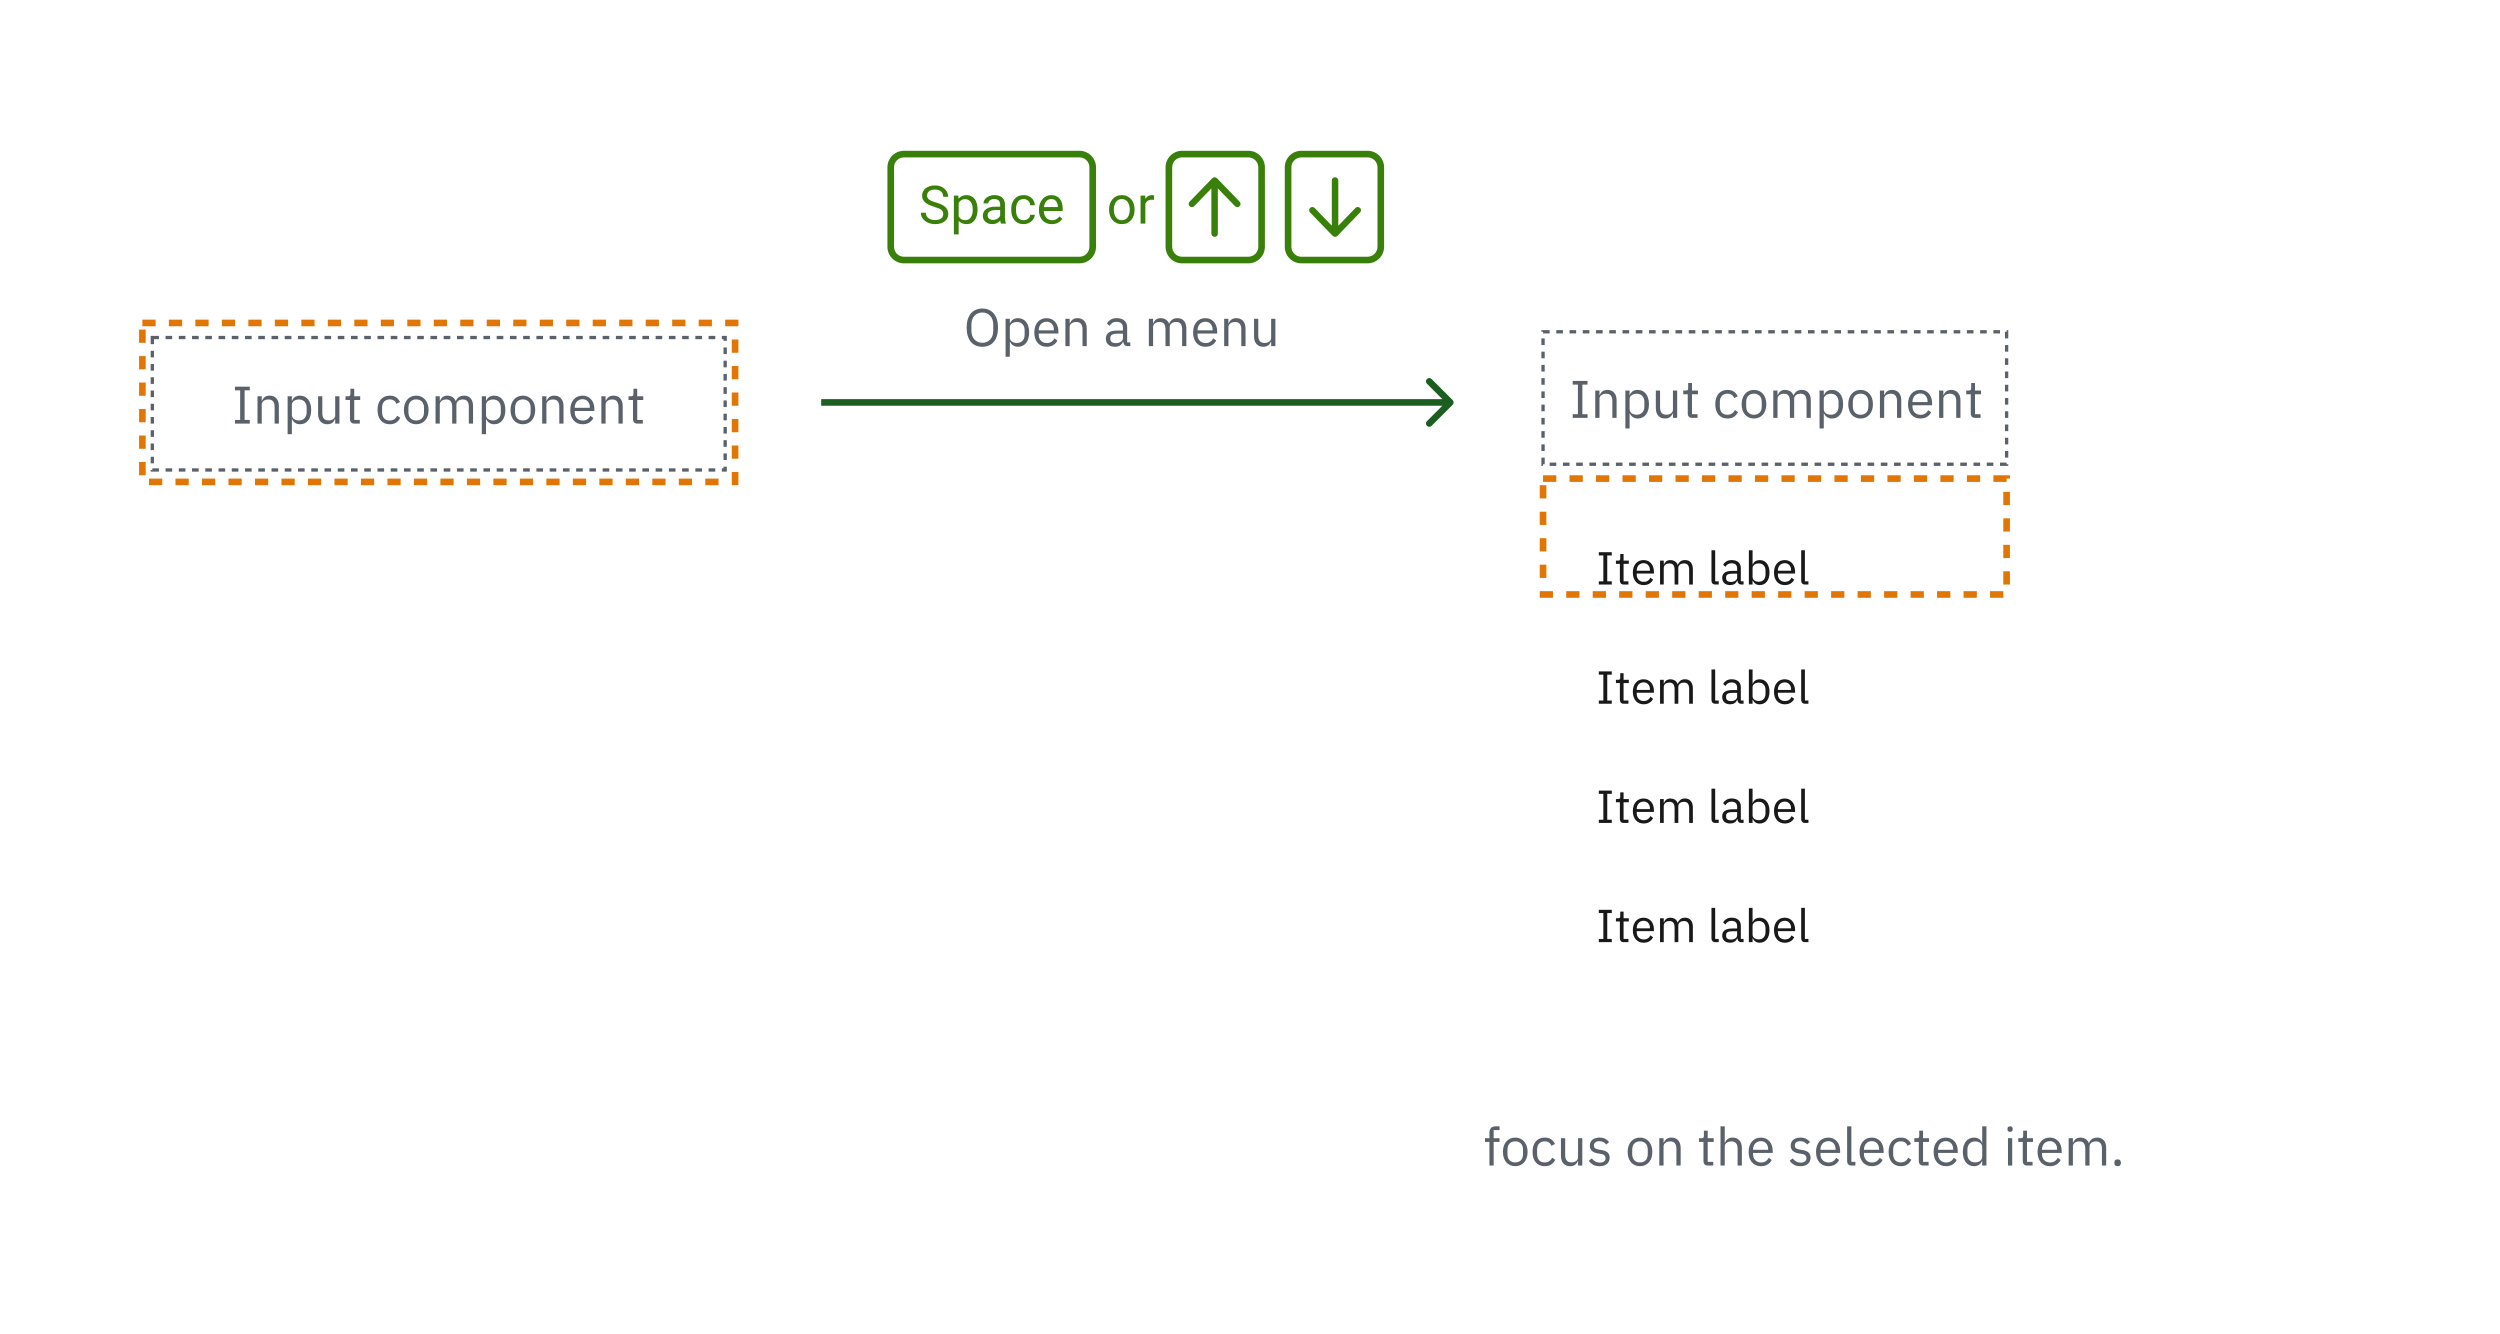 <svg width="755" height="403" viewBox="0 0 755 403" fill="none" xmlns="http://www.w3.org/2000/svg">
<rect width="755" height="402" transform="translate(0 0.533)" fill="white"/>
<path d="M70.96 127.933V126.813H72.528V117.885H70.96V116.765H75.44V117.885H73.872V126.813H75.44V127.933H70.96ZM77.766 127.933V119.677H79.046V121.021H79.11C79.313 120.551 79.596 120.178 79.958 119.901C80.332 119.623 80.828 119.485 81.446 119.485C82.3 119.485 82.972 119.762 83.462 120.317C83.964 120.861 84.214 121.634 84.214 122.637V127.933H82.934V122.861C82.934 121.378 82.31 120.637 81.062 120.637C80.806 120.637 80.556 120.669 80.31 120.733C80.076 120.797 79.862 120.893 79.67 121.021C79.478 121.149 79.324 121.314 79.206 121.517C79.1 121.709 79.046 121.938 79.046 122.205V127.933H77.766ZM86.86 119.677H88.14V121.021H88.204C88.417 120.498 88.727 120.114 89.132 119.869C89.548 119.613 90.044 119.485 90.62 119.485C91.132 119.485 91.596 119.586 92.012 119.789C92.428 119.991 92.78 120.279 93.068 120.653C93.367 121.026 93.591 121.479 93.74 122.013C93.9 122.546 93.98 123.143 93.98 123.805C93.98 124.466 93.9 125.063 93.74 125.597C93.591 126.13 93.367 126.583 93.068 126.957C92.78 127.33 92.428 127.618 92.012 127.821C91.596 128.023 91.132 128.125 90.62 128.125C89.5 128.125 88.695 127.613 88.204 126.589H88.14V131.133H86.86V119.677ZM90.268 126.973C90.993 126.973 91.564 126.749 91.98 126.301C92.396 125.842 92.604 125.245 92.604 124.509V123.101C92.604 122.365 92.396 121.773 91.98 121.325C91.564 120.866 90.993 120.637 90.268 120.637C89.98 120.637 89.703 120.679 89.436 120.765C89.18 120.839 88.956 120.946 88.764 121.085C88.572 121.223 88.417 121.394 88.3 121.597C88.193 121.789 88.14 121.997 88.14 122.221V125.293C88.14 125.559 88.193 125.799 88.3 126.013C88.417 126.215 88.572 126.391 88.764 126.541C88.956 126.679 89.18 126.786 89.436 126.861C89.703 126.935 89.98 126.973 90.268 126.973ZM101.229 126.589H101.165C101.08 126.781 100.973 126.973 100.845 127.165C100.728 127.346 100.579 127.511 100.397 127.661C100.216 127.799 99.997 127.911 99.741 127.997C99.485 128.082 99.187 128.125 98.845 128.125C97.992 128.125 97.315 127.853 96.813 127.309C96.312 126.754 96.061 125.975 96.061 124.973V119.677H97.341V124.749C97.341 126.231 97.971 126.973 99.229 126.973C99.485 126.973 99.731 126.941 99.965 126.877C100.211 126.813 100.424 126.717 100.605 126.589C100.797 126.461 100.947 126.301 101.053 126.109C101.171 125.906 101.229 125.666 101.229 125.389V119.677H102.509V127.933H101.229V126.589ZM107.059 127.933C106.611 127.933 106.27 127.81 106.035 127.565C105.811 127.309 105.699 126.978 105.699 126.573V120.797H104.339V119.677H105.107C105.384 119.677 105.571 119.623 105.667 119.517C105.774 119.399 105.827 119.202 105.827 118.925V117.389H106.979V119.677H108.787V120.797H106.979V126.813H108.659V127.933H107.059ZM117.698 128.125C117.122 128.125 116.604 128.023 116.146 127.821C115.687 127.618 115.298 127.33 114.978 126.957C114.668 126.583 114.428 126.13 114.258 125.597C114.098 125.063 114.018 124.466 114.018 123.805C114.018 123.143 114.098 122.546 114.258 122.013C114.428 121.479 114.668 121.026 114.978 120.653C115.298 120.279 115.687 119.991 116.146 119.789C116.604 119.586 117.122 119.485 117.698 119.485C118.519 119.485 119.175 119.666 119.666 120.029C120.167 120.381 120.54 120.845 120.786 121.421L119.714 121.965C119.564 121.538 119.319 121.207 118.978 120.973C118.636 120.738 118.21 120.621 117.698 120.621C117.314 120.621 116.978 120.685 116.69 120.813C116.402 120.93 116.162 121.101 115.97 121.325C115.778 121.538 115.634 121.799 115.538 122.109C115.442 122.407 115.394 122.738 115.394 123.101V124.509C115.394 125.234 115.586 125.831 115.97 126.301C116.364 126.759 116.94 126.989 117.698 126.989C118.732 126.989 119.479 126.509 119.938 125.549L120.866 126.173C120.599 126.77 120.199 127.245 119.666 127.597C119.143 127.949 118.487 128.125 117.698 128.125ZM125.699 128.125C125.144 128.125 124.637 128.023 124.179 127.821C123.72 127.618 123.325 127.33 122.995 126.957C122.675 126.573 122.424 126.119 122.243 125.597C122.061 125.063 121.971 124.466 121.971 123.805C121.971 123.154 122.061 122.562 122.243 122.029C122.424 121.495 122.675 121.042 122.995 120.669C123.325 120.285 123.72 119.991 124.179 119.789C124.637 119.586 125.144 119.485 125.699 119.485C126.253 119.485 126.755 119.586 127.203 119.789C127.661 119.991 128.056 120.285 128.387 120.669C128.717 121.042 128.973 121.495 129.155 122.029C129.336 122.562 129.427 123.154 129.427 123.805C129.427 124.466 129.336 125.063 129.155 125.597C128.973 126.119 128.717 126.573 128.387 126.957C128.056 127.33 127.661 127.618 127.203 127.821C126.755 128.023 126.253 128.125 125.699 128.125ZM125.699 126.989C126.392 126.989 126.957 126.775 127.395 126.349C127.832 125.922 128.051 125.271 128.051 124.397V123.213C128.051 122.338 127.832 121.687 127.395 121.261C126.957 120.834 126.392 120.621 125.699 120.621C125.005 120.621 124.44 120.834 124.003 121.261C123.565 121.687 123.347 122.338 123.347 123.213V124.397C123.347 125.271 123.565 125.922 124.003 126.349C124.44 126.775 125.005 126.989 125.699 126.989ZM131.532 127.933V119.677H132.812V121.021H132.876C132.972 120.807 133.079 120.61 133.196 120.429C133.324 120.237 133.473 120.071 133.644 119.933C133.825 119.794 134.033 119.687 134.268 119.613C134.503 119.527 134.78 119.485 135.1 119.485C135.644 119.485 136.145 119.618 136.604 119.885C137.063 120.141 137.404 120.567 137.628 121.165H137.66C137.809 120.717 138.087 120.327 138.492 119.997C138.908 119.655 139.468 119.485 140.172 119.485C141.015 119.485 141.671 119.762 142.14 120.317C142.62 120.861 142.86 121.634 142.86 122.637V127.933H141.58V122.861C141.58 122.125 141.436 121.57 141.148 121.197C140.86 120.823 140.401 120.637 139.772 120.637C139.516 120.637 139.271 120.669 139.036 120.733C138.812 120.797 138.609 120.893 138.428 121.021C138.247 121.149 138.103 121.314 137.996 121.517C137.889 121.709 137.836 121.938 137.836 122.205V127.933H136.556V122.861C136.556 122.125 136.412 121.57 136.124 121.197C135.836 120.823 135.388 120.637 134.78 120.637C134.524 120.637 134.279 120.669 134.044 120.733C133.809 120.797 133.601 120.893 133.42 121.021C133.239 121.149 133.089 121.314 132.972 121.517C132.865 121.709 132.812 121.938 132.812 122.205V127.933H131.532ZM145.501 119.677H146.781V121.021H146.845C147.058 120.498 147.367 120.114 147.773 119.869C148.189 119.613 148.685 119.485 149.261 119.485C149.773 119.485 150.237 119.586 150.653 119.789C151.069 119.991 151.421 120.279 151.709 120.653C152.007 121.026 152.231 121.479 152.381 122.013C152.541 122.546 152.621 123.143 152.621 123.805C152.621 124.466 152.541 125.063 152.381 125.597C152.231 126.13 152.007 126.583 151.709 126.957C151.421 127.33 151.069 127.618 150.653 127.821C150.237 128.023 149.773 128.125 149.261 128.125C148.141 128.125 147.335 127.613 146.845 126.589H146.781V131.133H145.501V119.677ZM148.909 126.973C149.634 126.973 150.205 126.749 150.621 126.301C151.037 125.842 151.245 125.245 151.245 124.509V123.101C151.245 122.365 151.037 121.773 150.621 121.325C150.205 120.866 149.634 120.637 148.909 120.637C148.621 120.637 148.343 120.679 148.077 120.765C147.821 120.839 147.597 120.946 147.405 121.085C147.213 121.223 147.058 121.394 146.941 121.597C146.834 121.789 146.781 121.997 146.781 122.221V125.293C146.781 125.559 146.834 125.799 146.941 126.013C147.058 126.215 147.213 126.391 147.405 126.541C147.597 126.679 147.821 126.786 148.077 126.861C148.343 126.935 148.621 126.973 148.909 126.973ZM157.902 128.125C157.347 128.125 156.841 128.023 156.382 127.821C155.923 127.618 155.529 127.33 155.198 126.957C154.878 126.573 154.627 126.119 154.446 125.597C154.265 125.063 154.174 124.466 154.174 123.805C154.174 123.154 154.265 122.562 154.446 122.029C154.627 121.495 154.878 121.042 155.198 120.669C155.529 120.285 155.923 119.991 156.382 119.789C156.841 119.586 157.347 119.485 157.902 119.485C158.457 119.485 158.958 119.586 159.406 119.789C159.865 119.991 160.259 120.285 160.59 120.669C160.921 121.042 161.177 121.495 161.358 122.029C161.539 122.562 161.63 123.154 161.63 123.805C161.63 124.466 161.539 125.063 161.358 125.597C161.177 126.119 160.921 126.573 160.59 126.957C160.259 127.33 159.865 127.618 159.406 127.821C158.958 128.023 158.457 128.125 157.902 128.125ZM157.902 126.989C158.595 126.989 159.161 126.775 159.598 126.349C160.035 125.922 160.254 125.271 160.254 124.397V123.213C160.254 122.338 160.035 121.687 159.598 121.261C159.161 120.834 158.595 120.621 157.902 120.621C157.209 120.621 156.643 120.834 156.206 121.261C155.769 121.687 155.55 122.338 155.55 123.213V124.397C155.55 125.271 155.769 125.922 156.206 126.349C156.643 126.775 157.209 126.989 157.902 126.989ZM163.735 127.933V119.677H165.015V121.021H165.079C165.282 120.551 165.564 120.178 165.927 119.901C166.3 119.623 166.796 119.485 167.415 119.485C168.268 119.485 168.94 119.762 169.431 120.317C169.932 120.861 170.183 121.634 170.183 122.637V127.933H168.903V122.861C168.903 121.378 168.279 120.637 167.031 120.637C166.775 120.637 166.524 120.669 166.279 120.733C166.044 120.797 165.831 120.893 165.639 121.021C165.447 121.149 165.292 121.314 165.175 121.517C165.068 121.709 165.015 121.938 165.015 122.205V127.933H163.735ZM175.933 128.125C175.367 128.125 174.855 128.023 174.397 127.821C173.949 127.618 173.559 127.33 173.229 126.957C172.909 126.573 172.658 126.119 172.477 125.597C172.306 125.063 172.221 124.466 172.221 123.805C172.221 123.154 172.306 122.562 172.477 122.029C172.658 121.495 172.909 121.042 173.229 120.669C173.559 120.285 173.949 119.991 174.397 119.789C174.855 119.586 175.367 119.485 175.933 119.485C176.487 119.485 176.983 119.586 177.421 119.789C177.858 119.991 178.231 120.274 178.541 120.637C178.85 120.989 179.085 121.41 179.245 121.901C179.415 122.391 179.501 122.93 179.501 123.517V124.125H173.565V124.509C173.565 124.861 173.618 125.191 173.725 125.501C173.842 125.799 174.002 126.061 174.205 126.285C174.418 126.509 174.674 126.685 174.973 126.813C175.282 126.941 175.629 127.005 176.013 127.005C176.535 127.005 176.989 126.882 177.373 126.637C177.767 126.391 178.071 126.039 178.285 125.581L179.197 126.237C178.93 126.802 178.514 127.261 177.949 127.613C177.383 127.954 176.711 128.125 175.933 128.125ZM175.933 120.557C175.581 120.557 175.261 120.621 174.973 120.749C174.685 120.866 174.434 121.037 174.221 121.261C174.018 121.485 173.858 121.751 173.741 122.061C173.623 122.359 173.565 122.69 173.565 123.053V123.165H178.125V122.989C178.125 122.253 177.922 121.666 177.517 121.229C177.122 120.781 176.594 120.557 175.933 120.557ZM181.61 127.933V119.677H182.89V121.021H182.954C183.157 120.551 183.439 120.178 183.802 119.901C184.175 119.623 184.671 119.485 185.29 119.485C186.143 119.485 186.815 119.762 187.306 120.317C187.807 120.861 188.058 121.634 188.058 122.637V127.933H186.778V122.861C186.778 121.378 186.154 120.637 184.906 120.637C184.65 120.637 184.399 120.669 184.154 120.733C183.919 120.797 183.706 120.893 183.514 121.021C183.322 121.149 183.167 121.314 183.05 121.517C182.943 121.709 182.89 121.938 182.89 122.205V127.933H181.61ZM192.528 127.933C192.08 127.933 191.738 127.81 191.504 127.565C191.28 127.309 191.168 126.978 191.168 126.573V120.797H189.808V119.677H190.576C190.853 119.677 191.04 119.623 191.136 119.517C191.242 119.399 191.296 119.202 191.296 118.925V117.389H192.448V119.677H194.256V120.797H192.448V126.813H194.128V127.933H192.528Z" fill="#5A616A"/>
<rect x="46" y="101.933" width="173" height="40" stroke="#5A616A" stroke-dasharray="2 2"/>
<path d="M474.96 126.201V125.081H476.528V116.153H474.96V115.033H479.44V116.153H477.872V125.081H479.44V126.201H474.96ZM481.766 126.201V117.945H483.046V119.289H483.11C483.313 118.819 483.596 118.446 483.958 118.169C484.332 117.891 484.828 117.753 485.446 117.753C486.3 117.753 486.972 118.03 487.462 118.585C487.964 119.129 488.214 119.902 488.214 120.905V126.201H486.934V121.129C486.934 119.646 486.31 118.905 485.062 118.905C484.806 118.905 484.556 118.937 484.31 119.001C484.076 119.065 483.862 119.161 483.67 119.289C483.478 119.417 483.324 119.582 483.206 119.785C483.1 119.977 483.046 120.206 483.046 120.473V126.201H481.766ZM490.86 117.945H492.14V119.289H492.204C492.417 118.766 492.727 118.382 493.132 118.137C493.548 117.881 494.044 117.753 494.62 117.753C495.132 117.753 495.596 117.854 496.012 118.057C496.428 118.259 496.78 118.547 497.068 118.921C497.367 119.294 497.591 119.747 497.74 120.281C497.9 120.814 497.98 121.411 497.98 122.073C497.98 122.734 497.9 123.331 497.74 123.865C497.591 124.398 497.367 124.851 497.068 125.225C496.78 125.598 496.428 125.886 496.012 126.089C495.596 126.291 495.132 126.393 494.62 126.393C493.5 126.393 492.695 125.881 492.204 124.857H492.14V129.401H490.86V117.945ZM494.268 125.241C494.993 125.241 495.564 125.017 495.98 124.569C496.396 124.11 496.604 123.513 496.604 122.777V121.369C496.604 120.633 496.396 120.041 495.98 119.593C495.564 119.134 494.993 118.905 494.268 118.905C493.98 118.905 493.703 118.947 493.436 119.033C493.18 119.107 492.956 119.214 492.764 119.353C492.572 119.491 492.417 119.662 492.3 119.865C492.193 120.057 492.14 120.265 492.14 120.489V123.561C492.14 123.827 492.193 124.067 492.3 124.281C492.417 124.483 492.572 124.659 492.764 124.809C492.956 124.947 493.18 125.054 493.436 125.129C493.703 125.203 493.98 125.241 494.268 125.241ZM505.229 124.857H505.165C505.08 125.049 504.973 125.241 504.845 125.433C504.728 125.614 504.579 125.779 504.397 125.929C504.216 126.067 503.997 126.179 503.741 126.265C503.485 126.35 503.187 126.393 502.845 126.393C501.992 126.393 501.315 126.121 500.813 125.577C500.312 125.022 500.061 124.243 500.061 123.241V117.945H501.341V123.017C501.341 124.499 501.971 125.241 503.229 125.241C503.485 125.241 503.731 125.209 503.965 125.145C504.211 125.081 504.424 124.985 504.605 124.857C504.797 124.729 504.947 124.569 505.053 124.377C505.171 124.174 505.229 123.934 505.229 123.657V117.945H506.509V126.201H505.229V124.857ZM511.059 126.201C510.611 126.201 510.27 126.078 510.035 125.833C509.811 125.577 509.699 125.246 509.699 124.841V119.065H508.339V117.945H509.107C509.384 117.945 509.571 117.891 509.667 117.785C509.774 117.667 509.827 117.47 509.827 117.193V115.657H510.979V117.945H512.787V119.065H510.979V125.081H512.659V126.201H511.059ZM521.698 126.393C521.122 126.393 520.604 126.291 520.146 126.089C519.687 125.886 519.298 125.598 518.978 125.225C518.668 124.851 518.428 124.398 518.258 123.865C518.098 123.331 518.018 122.734 518.018 122.073C518.018 121.411 518.098 120.814 518.258 120.281C518.428 119.747 518.668 119.294 518.978 118.921C519.298 118.547 519.687 118.259 520.146 118.057C520.604 117.854 521.122 117.753 521.698 117.753C522.519 117.753 523.175 117.934 523.666 118.297C524.167 118.649 524.54 119.113 524.786 119.689L523.714 120.233C523.564 119.806 523.319 119.475 522.978 119.241C522.636 119.006 522.21 118.889 521.698 118.889C521.314 118.889 520.978 118.953 520.69 119.081C520.402 119.198 520.162 119.369 519.97 119.593C519.778 119.806 519.634 120.067 519.538 120.377C519.442 120.675 519.394 121.006 519.394 121.369V122.777C519.394 123.502 519.586 124.099 519.97 124.569C520.364 125.027 520.94 125.257 521.698 125.257C522.732 125.257 523.479 124.777 523.938 123.817L524.866 124.441C524.599 125.038 524.199 125.513 523.666 125.865C523.143 126.217 522.487 126.393 521.698 126.393ZM529.699 126.393C529.144 126.393 528.637 126.291 528.179 126.089C527.72 125.886 527.325 125.598 526.995 125.225C526.675 124.841 526.424 124.387 526.243 123.865C526.061 123.331 525.971 122.734 525.971 122.073C525.971 121.422 526.061 120.83 526.243 120.297C526.424 119.763 526.675 119.31 526.995 118.937C527.325 118.553 527.72 118.259 528.179 118.057C528.637 117.854 529.144 117.753 529.699 117.753C530.253 117.753 530.755 117.854 531.203 118.057C531.661 118.259 532.056 118.553 532.387 118.937C532.717 119.31 532.973 119.763 533.155 120.297C533.336 120.83 533.427 121.422 533.427 122.073C533.427 122.734 533.336 123.331 533.155 123.865C532.973 124.387 532.717 124.841 532.387 125.225C532.056 125.598 531.661 125.886 531.203 126.089C530.755 126.291 530.253 126.393 529.699 126.393ZM529.699 125.257C530.392 125.257 530.957 125.043 531.395 124.617C531.832 124.19 532.051 123.539 532.051 122.665V121.481C532.051 120.606 531.832 119.955 531.395 119.529C530.957 119.102 530.392 118.889 529.699 118.889C529.005 118.889 528.44 119.102 528.003 119.529C527.565 119.955 527.347 120.606 527.347 121.481V122.665C527.347 123.539 527.565 124.19 528.003 124.617C528.44 125.043 529.005 125.257 529.699 125.257ZM535.532 126.201V117.945H536.812V119.289H536.876C536.972 119.075 537.079 118.878 537.196 118.697C537.324 118.505 537.473 118.339 537.644 118.201C537.825 118.062 538.033 117.955 538.268 117.881C538.503 117.795 538.78 117.753 539.1 117.753C539.644 117.753 540.145 117.886 540.604 118.153C541.063 118.409 541.404 118.835 541.628 119.433H541.66C541.809 118.985 542.087 118.595 542.492 118.265C542.908 117.923 543.468 117.753 544.172 117.753C545.015 117.753 545.671 118.03 546.14 118.585C546.62 119.129 546.86 119.902 546.86 120.905V126.201H545.58V121.129C545.58 120.393 545.436 119.838 545.148 119.465C544.86 119.091 544.401 118.905 543.772 118.905C543.516 118.905 543.271 118.937 543.036 119.001C542.812 119.065 542.609 119.161 542.428 119.289C542.247 119.417 542.103 119.582 541.996 119.785C541.889 119.977 541.836 120.206 541.836 120.473V126.201H540.556V121.129C540.556 120.393 540.412 119.838 540.124 119.465C539.836 119.091 539.388 118.905 538.78 118.905C538.524 118.905 538.279 118.937 538.044 119.001C537.809 119.065 537.601 119.161 537.42 119.289C537.239 119.417 537.089 119.582 536.972 119.785C536.865 119.977 536.812 120.206 536.812 120.473V126.201H535.532ZM549.501 117.945H550.781V119.289H550.845C551.058 118.766 551.367 118.382 551.773 118.137C552.189 117.881 552.685 117.753 553.261 117.753C553.773 117.753 554.237 117.854 554.653 118.057C555.069 118.259 555.421 118.547 555.709 118.921C556.007 119.294 556.231 119.747 556.381 120.281C556.541 120.814 556.621 121.411 556.621 122.073C556.621 122.734 556.541 123.331 556.381 123.865C556.231 124.398 556.007 124.851 555.709 125.225C555.421 125.598 555.069 125.886 554.653 126.089C554.237 126.291 553.773 126.393 553.261 126.393C552.141 126.393 551.335 125.881 550.845 124.857H550.781V129.401H549.501V117.945ZM552.909 125.241C553.634 125.241 554.205 125.017 554.621 124.569C555.037 124.11 555.245 123.513 555.245 122.777V121.369C555.245 120.633 555.037 120.041 554.621 119.593C554.205 119.134 553.634 118.905 552.909 118.905C552.621 118.905 552.343 118.947 552.077 119.033C551.821 119.107 551.597 119.214 551.405 119.353C551.213 119.491 551.058 119.662 550.941 119.865C550.834 120.057 550.781 120.265 550.781 120.489V123.561C550.781 123.827 550.834 124.067 550.941 124.281C551.058 124.483 551.213 124.659 551.405 124.809C551.597 124.947 551.821 125.054 552.077 125.129C552.343 125.203 552.621 125.241 552.909 125.241ZM561.902 126.393C561.347 126.393 560.841 126.291 560.382 126.089C559.923 125.886 559.529 125.598 559.198 125.225C558.878 124.841 558.627 124.387 558.446 123.865C558.265 123.331 558.174 122.734 558.174 122.073C558.174 121.422 558.265 120.83 558.446 120.297C558.627 119.763 558.878 119.31 559.198 118.937C559.529 118.553 559.923 118.259 560.382 118.057C560.841 117.854 561.347 117.753 561.902 117.753C562.457 117.753 562.958 117.854 563.406 118.057C563.865 118.259 564.259 118.553 564.59 118.937C564.921 119.31 565.177 119.763 565.358 120.297C565.539 120.83 565.63 121.422 565.63 122.073C565.63 122.734 565.539 123.331 565.358 123.865C565.177 124.387 564.921 124.841 564.59 125.225C564.259 125.598 563.865 125.886 563.406 126.089C562.958 126.291 562.457 126.393 561.902 126.393ZM561.902 125.257C562.595 125.257 563.161 125.043 563.598 124.617C564.035 124.19 564.254 123.539 564.254 122.665V121.481C564.254 120.606 564.035 119.955 563.598 119.529C563.161 119.102 562.595 118.889 561.902 118.889C561.209 118.889 560.643 119.102 560.206 119.529C559.769 119.955 559.55 120.606 559.55 121.481V122.665C559.55 123.539 559.769 124.19 560.206 124.617C560.643 125.043 561.209 125.257 561.902 125.257ZM567.735 126.201V117.945H569.015V119.289H569.079C569.282 118.819 569.564 118.446 569.927 118.169C570.3 117.891 570.796 117.753 571.415 117.753C572.268 117.753 572.94 118.03 573.431 118.585C573.932 119.129 574.183 119.902 574.183 120.905V126.201H572.903V121.129C572.903 119.646 572.279 118.905 571.031 118.905C570.775 118.905 570.524 118.937 570.279 119.001C570.044 119.065 569.831 119.161 569.639 119.289C569.447 119.417 569.292 119.582 569.175 119.785C569.068 119.977 569.015 120.206 569.015 120.473V126.201H567.735ZM579.933 126.393C579.367 126.393 578.855 126.291 578.397 126.089C577.949 125.886 577.559 125.598 577.229 125.225C576.909 124.841 576.658 124.387 576.477 123.865C576.306 123.331 576.221 122.734 576.221 122.073C576.221 121.422 576.306 120.83 576.477 120.297C576.658 119.763 576.909 119.31 577.229 118.937C577.559 118.553 577.949 118.259 578.397 118.057C578.855 117.854 579.367 117.753 579.933 117.753C580.487 117.753 580.983 117.854 581.421 118.057C581.858 118.259 582.231 118.542 582.541 118.905C582.85 119.257 583.085 119.678 583.245 120.169C583.415 120.659 583.501 121.198 583.501 121.785V122.393H577.565V122.777C577.565 123.129 577.618 123.459 577.725 123.769C577.842 124.067 578.002 124.329 578.205 124.553C578.418 124.777 578.674 124.953 578.973 125.081C579.282 125.209 579.629 125.273 580.013 125.273C580.535 125.273 580.989 125.15 581.373 124.905C581.767 124.659 582.071 124.307 582.285 123.849L583.197 124.505C582.93 125.07 582.514 125.529 581.949 125.881C581.383 126.222 580.711 126.393 579.933 126.393ZM579.933 118.825C579.581 118.825 579.261 118.889 578.973 119.017C578.685 119.134 578.434 119.305 578.221 119.529C578.018 119.753 577.858 120.019 577.741 120.329C577.623 120.627 577.565 120.958 577.565 121.321V121.433H582.125V121.257C582.125 120.521 581.922 119.934 581.517 119.497C581.122 119.049 580.594 118.825 579.933 118.825ZM585.61 126.201V117.945H586.89V119.289H586.954C587.157 118.819 587.439 118.446 587.802 118.169C588.175 117.891 588.671 117.753 589.29 117.753C590.143 117.753 590.815 118.03 591.306 118.585C591.807 119.129 592.058 119.902 592.058 120.905V126.201H590.778V121.129C590.778 119.646 590.154 118.905 588.906 118.905C588.65 118.905 588.399 118.937 588.154 119.001C587.919 119.065 587.706 119.161 587.514 119.289C587.322 119.417 587.167 119.582 587.05 119.785C586.943 119.977 586.89 120.206 586.89 120.473V126.201H585.61ZM596.528 126.201C596.08 126.201 595.738 126.078 595.504 125.833C595.28 125.577 595.168 125.246 595.168 124.841V119.065H593.808V117.945H594.576C594.853 117.945 595.04 117.891 595.136 117.785C595.242 117.667 595.296 117.47 595.296 117.193V115.657H596.448V117.945H598.256V119.065H596.448V125.081H598.128V126.201H596.528Z" fill="#5A616A"/>
<rect x="466" y="100.201" width="140" height="40" stroke="#5A616A" stroke-dasharray="2 2"/>
<rect x="43" y="97.533" width="179" height="48" stroke="#E17605" stroke-width="2" stroke-dasharray="4 4"/>
<path d="M438.707 122.24C439.098 121.85 439.098 121.217 438.707 120.826L432.343 114.462C431.953 114.072 431.319 114.072 430.929 114.462C430.538 114.853 430.538 115.486 430.929 115.876L436.586 121.533L430.929 127.19C430.538 127.581 430.538 128.214 430.929 128.604C431.319 128.995 431.953 128.995 432.343 128.604L438.707 122.24ZM248 122.533L438 122.533V120.533L248 120.533V122.533Z" fill="#1B5E20"/>
<path d="M296.664 104.725C295.939 104.725 295.283 104.603 294.696 104.357C294.12 104.101 293.624 103.733 293.208 103.253C292.803 102.763 292.488 102.16 292.264 101.445C292.04 100.72 291.928 99.888 291.928 98.949C291.928 98.01 292.04 97.184 292.264 96.469C292.488 95.754 292.803 95.152 293.208 94.661C293.624 94.171 294.12 93.802 294.696 93.557C295.283 93.301 295.939 93.173 296.664 93.173C297.379 93.173 298.029 93.301 298.616 93.557C299.203 93.802 299.699 94.171 300.104 94.661C300.52 95.152 300.84 95.754 301.064 96.469C301.288 97.184 301.4 98.01 301.4 98.949C301.4 99.888 301.288 100.72 301.064 101.445C300.84 102.16 300.52 102.763 300.104 103.253C299.699 103.733 299.203 104.101 298.616 104.357C298.029 104.603 297.379 104.725 296.664 104.725ZM296.664 103.525C297.144 103.525 297.587 103.44 297.992 103.269C298.397 103.099 298.744 102.853 299.032 102.533C299.331 102.213 299.56 101.829 299.72 101.381C299.88 100.933 299.96 100.432 299.96 99.877V98.021C299.96 97.466 299.88 96.965 299.72 96.517C299.56 96.069 299.331 95.685 299.032 95.365C298.744 95.045 298.397 94.8 297.992 94.629C297.587 94.459 297.144 94.373 296.664 94.373C296.184 94.373 295.741 94.459 295.336 94.629C294.931 94.8 294.579 95.045 294.28 95.365C293.992 95.685 293.768 96.069 293.608 96.517C293.448 96.965 293.368 97.466 293.368 98.021V99.877C293.368 100.432 293.448 100.933 293.608 101.381C293.768 101.829 293.992 102.213 294.28 102.533C294.579 102.853 294.931 103.099 295.336 103.269C295.741 103.44 296.184 103.525 296.664 103.525ZM303.688 96.277H304.968V97.621H305.032C305.245 97.099 305.555 96.715 305.96 96.469C306.376 96.213 306.872 96.085 307.448 96.085C307.96 96.085 308.424 96.186 308.84 96.389C309.256 96.592 309.608 96.88 309.896 97.253C310.195 97.626 310.419 98.08 310.568 98.613C310.728 99.147 310.808 99.744 310.808 100.405C310.808 101.067 310.728 101.664 310.568 102.197C310.419 102.731 310.195 103.184 309.896 103.557C309.608 103.931 309.256 104.219 308.84 104.421C308.424 104.624 307.96 104.725 307.448 104.725C306.328 104.725 305.523 104.213 305.032 103.189H304.968V107.733H303.688V96.277ZM307.096 103.573C307.821 103.573 308.392 103.349 308.808 102.901C309.224 102.443 309.432 101.845 309.432 101.109V99.701C309.432 98.965 309.224 98.373 308.808 97.925C308.392 97.466 307.821 97.237 307.096 97.237C306.808 97.237 306.531 97.28 306.264 97.365C306.008 97.44 305.784 97.546 305.592 97.685C305.4 97.824 305.245 97.995 305.128 98.197C305.021 98.389 304.968 98.597 304.968 98.821V101.893C304.968 102.16 305.021 102.4 305.128 102.613C305.245 102.816 305.4 102.992 305.592 103.141C305.784 103.28 306.008 103.387 306.264 103.461C306.531 103.536 306.808 103.573 307.096 103.573ZM316.073 104.725C315.508 104.725 314.996 104.624 314.537 104.421C314.089 104.219 313.7 103.931 313.369 103.557C313.049 103.173 312.799 102.72 312.617 102.197C312.447 101.664 312.361 101.067 312.361 100.405C312.361 99.754 312.447 99.162 312.617 98.629C312.799 98.096 313.049 97.642 313.369 97.269C313.7 96.885 314.089 96.592 314.537 96.389C314.996 96.186 315.508 96.085 316.073 96.085C316.628 96.085 317.124 96.186 317.561 96.389C317.999 96.592 318.372 96.874 318.681 97.237C318.991 97.589 319.225 98.01 319.385 98.501C319.556 98.992 319.641 99.531 319.641 100.117V100.725H313.705V101.109C313.705 101.461 313.759 101.792 313.865 102.101C313.983 102.4 314.143 102.661 314.345 102.885C314.559 103.109 314.815 103.285 315.113 103.413C315.423 103.541 315.769 103.605 316.153 103.605C316.676 103.605 317.129 103.483 317.513 103.237C317.908 102.992 318.212 102.64 318.425 102.181L319.337 102.837C319.071 103.403 318.655 103.861 318.089 104.213C317.524 104.555 316.852 104.725 316.073 104.725ZM316.073 97.157C315.721 97.157 315.401 97.221 315.113 97.349C314.825 97.466 314.575 97.637 314.361 97.861C314.159 98.085 313.999 98.352 313.881 98.661C313.764 98.96 313.705 99.29 313.705 99.653V99.765H318.265V99.589C318.265 98.853 318.063 98.266 317.657 97.829C317.263 97.381 316.735 97.157 316.073 97.157ZM321.751 104.533V96.277H323.031V97.621H323.095C323.297 97.152 323.58 96.778 323.943 96.501C324.316 96.224 324.812 96.085 325.431 96.085C326.284 96.085 326.956 96.362 327.447 96.917C327.948 97.461 328.199 98.234 328.199 99.237V104.533H326.919V99.461C326.919 97.978 326.295 97.237 325.047 97.237C324.791 97.237 324.54 97.269 324.295 97.333C324.06 97.397 323.847 97.493 323.655 97.621C323.463 97.749 323.308 97.915 323.191 98.117C323.084 98.309 323.031 98.538 323.031 98.805V104.533H321.751ZM340.626 104.533C340.146 104.533 339.799 104.405 339.586 104.149C339.383 103.893 339.255 103.573 339.202 103.189H339.122C338.94 103.701 338.642 104.085 338.226 104.341C337.81 104.597 337.314 104.725 336.738 104.725C335.863 104.725 335.18 104.501 334.69 104.053C334.21 103.605 333.97 102.997 333.97 102.229C333.97 101.451 334.252 100.853 334.818 100.437C335.394 100.021 336.284 99.813 337.49 99.813H339.122V98.997C339.122 98.41 338.962 97.963 338.642 97.653C338.322 97.344 337.831 97.189 337.17 97.189C336.668 97.189 336.247 97.301 335.906 97.525C335.575 97.749 335.298 98.048 335.074 98.421L334.306 97.701C334.53 97.253 334.887 96.874 335.378 96.565C335.868 96.245 336.487 96.085 337.234 96.085C338.236 96.085 339.015 96.331 339.57 96.821C340.124 97.312 340.402 97.995 340.402 98.869V103.413H341.346V104.533H340.626ZM336.946 103.637C337.266 103.637 337.559 103.6 337.826 103.525C338.092 103.451 338.322 103.344 338.514 103.205C338.706 103.067 338.855 102.907 338.962 102.725C339.068 102.544 339.122 102.347 339.122 102.133V100.773H337.426C336.69 100.773 336.151 100.88 335.81 101.093C335.479 101.307 335.314 101.616 335.314 102.021V102.357C335.314 102.763 335.458 103.077 335.746 103.301C336.044 103.525 336.444 103.637 336.946 103.637ZM346.954 104.533V96.277H348.234V97.621H348.298C348.394 97.408 348.5 97.21 348.618 97.029C348.746 96.837 348.895 96.672 349.066 96.533C349.247 96.394 349.455 96.288 349.69 96.213C349.924 96.128 350.202 96.085 350.522 96.085C351.066 96.085 351.567 96.219 352.026 96.485C352.484 96.741 352.826 97.168 353.05 97.765H353.082C353.231 97.317 353.508 96.928 353.914 96.597C354.33 96.256 354.89 96.085 355.594 96.085C356.436 96.085 357.092 96.362 357.562 96.917C358.042 97.461 358.282 98.234 358.282 99.237V104.533H357.002V99.461C357.002 98.725 356.858 98.171 356.57 97.797C356.282 97.424 355.823 97.237 355.194 97.237C354.938 97.237 354.692 97.269 354.458 97.333C354.234 97.397 354.031 97.493 353.85 97.621C353.668 97.749 353.524 97.915 353.418 98.117C353.311 98.309 353.258 98.538 353.258 98.805V104.533H351.978V99.461C351.978 98.725 351.834 98.171 351.546 97.797C351.258 97.424 350.81 97.237 350.202 97.237C349.946 97.237 349.7 97.269 349.466 97.333C349.231 97.397 349.023 97.493 348.842 97.621C348.66 97.749 348.511 97.915 348.394 98.117C348.287 98.309 348.234 98.538 348.234 98.805V104.533H346.954ZM364.027 104.725C363.461 104.725 362.949 104.624 362.491 104.421C362.043 104.219 361.653 103.931 361.323 103.557C361.003 103.173 360.752 102.72 360.571 102.197C360.4 101.664 360.315 101.067 360.315 100.405C360.315 99.754 360.4 99.162 360.571 98.629C360.752 98.096 361.003 97.642 361.323 97.269C361.653 96.885 362.043 96.592 362.491 96.389C362.949 96.186 363.461 96.085 364.027 96.085C364.581 96.085 365.077 96.186 365.515 96.389C365.952 96.592 366.325 96.874 366.635 97.237C366.944 97.589 367.179 98.01 367.339 98.501C367.509 98.992 367.595 99.531 367.595 100.117V100.725H361.659V101.109C361.659 101.461 361.712 101.792 361.819 102.101C361.936 102.4 362.096 102.661 362.299 102.885C362.512 103.109 362.768 103.285 363.067 103.413C363.376 103.541 363.723 103.605 364.107 103.605C364.629 103.605 365.083 103.483 365.467 103.237C365.861 102.992 366.165 102.64 366.379 102.181L367.291 102.837C367.024 103.403 366.608 103.861 366.043 104.213C365.477 104.555 364.805 104.725 364.027 104.725ZM364.027 97.157C363.675 97.157 363.355 97.221 363.067 97.349C362.779 97.466 362.528 97.637 362.315 97.861C362.112 98.085 361.952 98.352 361.835 98.661C361.717 98.96 361.659 99.29 361.659 99.653V99.765H366.219V99.589C366.219 98.853 366.016 98.266 365.611 97.829C365.216 97.381 364.688 97.157 364.027 97.157ZM369.704 104.533V96.277H370.984V97.621H371.048C371.25 97.152 371.533 96.778 371.896 96.501C372.269 96.224 372.765 96.085 373.384 96.085C374.237 96.085 374.909 96.362 375.4 96.917C375.901 97.461 376.152 98.234 376.152 99.237V104.533H374.872V99.461C374.872 97.978 374.248 97.237 373 97.237C372.744 97.237 372.493 97.269 372.248 97.333C372.013 97.397 371.8 97.493 371.608 97.621C371.416 97.749 371.261 97.915 371.144 98.117C371.037 98.309 370.984 98.538 370.984 98.805V104.533H369.704ZM383.886 103.189H383.822C383.736 103.381 383.63 103.573 383.502 103.765C383.384 103.947 383.235 104.112 383.054 104.261C382.872 104.4 382.654 104.512 382.398 104.597C382.142 104.683 381.843 104.725 381.502 104.725C380.648 104.725 379.971 104.453 379.47 103.909C378.968 103.355 378.718 102.576 378.718 101.573V96.277H379.998V101.349C379.998 102.832 380.627 103.573 381.886 103.573C382.142 103.573 382.387 103.541 382.622 103.477C382.867 103.413 383.08 103.317 383.262 103.189C383.454 103.061 383.603 102.901 383.71 102.709C383.827 102.507 383.886 102.267 383.886 101.989V96.277H385.166V104.533H383.886V103.189Z" fill="#5A616A"/>
<path d="M449.808 344.864H448.464V343.744H449.808V342.08C449.808 341.504 449.957 341.04 450.256 340.688C450.555 340.336 451.008 340.16 451.616 340.16H452.864V341.28H451.088V343.744H452.864V344.864H451.088V352H449.808V344.864ZM457.605 352.192C457.05 352.192 456.544 352.091 456.085 351.888C455.626 351.685 455.232 351.397 454.901 351.024C454.581 350.64 454.33 350.187 454.149 349.664C453.968 349.131 453.877 348.533 453.877 347.872C453.877 347.221 453.968 346.629 454.149 346.096C454.33 345.563 454.581 345.109 454.901 344.736C455.232 344.352 455.626 344.059 456.085 343.856C456.544 343.653 457.05 343.552 457.605 343.552C458.16 343.552 458.661 343.653 459.109 343.856C459.568 344.059 459.962 344.352 460.293 344.736C460.624 345.109 460.88 345.563 461.061 346.096C461.242 346.629 461.333 347.221 461.333 347.872C461.333 348.533 461.242 349.131 461.061 349.664C460.88 350.187 460.624 350.64 460.293 351.024C459.962 351.397 459.568 351.685 459.109 351.888C458.661 352.091 458.16 352.192 457.605 352.192ZM457.605 351.056C458.298 351.056 458.864 350.843 459.301 350.416C459.738 349.989 459.957 349.339 459.957 348.464V347.28C459.957 346.405 459.738 345.755 459.301 345.328C458.864 344.901 458.298 344.688 457.605 344.688C456.912 344.688 456.346 344.901 455.909 345.328C455.472 345.755 455.253 346.405 455.253 347.28V348.464C455.253 349.339 455.472 349.989 455.909 350.416C456.346 350.843 456.912 351.056 457.605 351.056ZM466.51 352.192C465.934 352.192 465.417 352.091 464.958 351.888C464.499 351.685 464.11 351.397 463.79 351.024C463.481 350.651 463.241 350.197 463.07 349.664C462.91 349.131 462.83 348.533 462.83 347.872C462.83 347.211 462.91 346.613 463.07 346.08C463.241 345.547 463.481 345.093 463.79 344.72C464.11 344.347 464.499 344.059 464.958 343.856C465.417 343.653 465.934 343.552 466.51 343.552C467.331 343.552 467.987 343.733 468.478 344.096C468.979 344.448 469.353 344.912 469.598 345.488L468.526 346.032C468.377 345.605 468.131 345.275 467.79 345.04C467.449 344.805 467.022 344.688 466.51 344.688C466.126 344.688 465.79 344.752 465.502 344.88C465.214 344.997 464.974 345.168 464.782 345.392C464.59 345.605 464.446 345.867 464.35 346.176C464.254 346.475 464.206 346.805 464.206 347.168V348.576C464.206 349.301 464.398 349.899 464.782 350.368C465.177 350.827 465.753 351.056 466.51 351.056C467.545 351.056 468.291 350.576 468.75 349.616L469.678 350.24C469.411 350.837 469.011 351.312 468.478 351.664C467.955 352.016 467.299 352.192 466.51 352.192ZM476.573 350.656H476.509C476.424 350.848 476.317 351.04 476.189 351.232C476.072 351.413 475.922 351.579 475.741 351.728C475.56 351.867 475.341 351.979 475.085 352.064C474.829 352.149 474.53 352.192 474.189 352.192C473.336 352.192 472.658 351.92 472.157 351.376C471.656 350.821 471.405 350.043 471.405 349.04V343.744H472.685V348.816C472.685 350.299 473.314 351.04 474.573 351.04C474.829 351.04 475.074 351.008 475.309 350.944C475.554 350.88 475.768 350.784 475.949 350.656C476.141 350.528 476.29 350.368 476.397 350.176C476.514 349.973 476.573 349.733 476.573 349.456V343.744H477.853V352H476.573V350.656ZM483.059 352.192C482.291 352.192 481.645 352.048 481.123 351.76C480.611 351.461 480.168 351.067 479.795 350.576L480.707 349.84C481.027 350.245 481.384 350.56 481.779 350.784C482.173 350.997 482.632 351.104 483.155 351.104C483.699 351.104 484.12 350.987 484.419 350.752C484.728 350.517 484.883 350.187 484.883 349.76C484.883 349.44 484.776 349.168 484.563 348.944C484.36 348.709 483.987 348.549 483.443 348.464L482.787 348.368C482.403 348.315 482.051 348.235 481.731 348.128C481.411 348.011 481.128 347.861 480.883 347.68C480.648 347.488 480.461 347.253 480.323 346.976C480.195 346.699 480.131 346.368 480.131 345.984C480.131 345.579 480.205 345.227 480.355 344.928C480.504 344.619 480.707 344.363 480.963 344.16C481.229 343.957 481.544 343.808 481.907 343.712C482.269 343.605 482.659 343.552 483.075 343.552C483.747 343.552 484.307 343.669 484.755 343.904C485.213 344.139 485.613 344.464 485.955 344.88L485.107 345.648C484.925 345.392 484.659 345.163 484.307 344.96C483.955 344.747 483.512 344.64 482.979 344.64C482.445 344.64 482.04 344.757 481.763 344.992C481.496 345.216 481.363 345.525 481.363 345.92C481.363 346.325 481.496 346.619 481.763 346.8C482.04 346.981 482.435 347.115 482.947 347.2L483.587 347.296C484.504 347.435 485.155 347.701 485.539 348.096C485.923 348.48 486.115 348.987 486.115 349.616C486.115 350.416 485.843 351.045 485.299 351.504C484.755 351.963 484.008 352.192 483.059 352.192ZM495.277 352.192C494.722 352.192 494.216 352.091 493.757 351.888C493.298 351.685 492.904 351.397 492.573 351.024C492.253 350.64 492.002 350.187 491.821 349.664C491.64 349.131 491.549 348.533 491.549 347.872C491.549 347.221 491.64 346.629 491.821 346.096C492.002 345.563 492.253 345.109 492.573 344.736C492.904 344.352 493.298 344.059 493.757 343.856C494.216 343.653 494.722 343.552 495.277 343.552C495.832 343.552 496.333 343.653 496.781 343.856C497.24 344.059 497.634 344.352 497.965 344.736C498.296 345.109 498.552 345.563 498.733 346.096C498.914 346.629 499.005 347.221 499.005 347.872C499.005 348.533 498.914 349.131 498.733 349.664C498.552 350.187 498.296 350.64 497.965 351.024C497.634 351.397 497.24 351.685 496.781 351.888C496.333 352.091 495.832 352.192 495.277 352.192ZM495.277 351.056C495.97 351.056 496.536 350.843 496.973 350.416C497.41 349.989 497.629 349.339 497.629 348.464V347.28C497.629 346.405 497.41 345.755 496.973 345.328C496.536 344.901 495.97 344.688 495.277 344.688C494.584 344.688 494.018 344.901 493.581 345.328C493.144 345.755 492.925 346.405 492.925 347.28V348.464C492.925 349.339 493.144 349.989 493.581 350.416C494.018 350.843 494.584 351.056 495.277 351.056ZM501.11 352V343.744H502.39V345.088H502.454C502.657 344.619 502.939 344.245 503.302 343.968C503.675 343.691 504.171 343.552 504.79 343.552C505.643 343.552 506.315 343.829 506.806 344.384C507.307 344.928 507.558 345.701 507.558 346.704V352H506.278V346.928C506.278 345.445 505.654 344.704 504.406 344.704C504.15 344.704 503.899 344.736 503.654 344.8C503.419 344.864 503.206 344.96 503.014 345.088C502.822 345.216 502.667 345.381 502.55 345.584C502.443 345.776 502.39 346.005 502.39 346.272V352H501.11ZM515.809 352C515.361 352 515.02 351.877 514.785 351.632C514.561 351.376 514.449 351.045 514.449 350.64V344.864H513.089V343.744H513.857C514.134 343.744 514.321 343.691 514.417 343.584C514.524 343.467 514.577 343.269 514.577 342.992V341.456H515.729V343.744H517.537V344.864H515.729V350.88H517.409V352H515.809ZM519.594 340.16H520.874V345.088H520.938C521.141 344.619 521.424 344.245 521.786 343.968C522.16 343.691 522.656 343.552 523.274 343.552C524.128 343.552 524.8 343.829 525.29 344.384C525.792 344.928 526.042 345.701 526.042 346.704V352H524.762V346.928C524.762 345.445 524.138 344.704 522.89 344.704C522.634 344.704 522.384 344.736 522.138 344.8C521.904 344.864 521.69 344.96 521.498 345.088C521.306 345.216 521.152 345.381 521.034 345.584C520.928 345.776 520.874 346.005 520.874 346.272V352H519.594V340.16ZM531.792 352.192C531.227 352.192 530.715 352.091 530.256 351.888C529.808 351.685 529.419 351.397 529.088 351.024C528.768 350.64 528.517 350.187 528.336 349.664C528.165 349.131 528.08 348.533 528.08 347.872C528.08 347.221 528.165 346.629 528.336 346.096C528.517 345.563 528.768 345.109 529.088 344.736C529.419 344.352 529.808 344.059 530.256 343.856C530.715 343.653 531.227 343.552 531.792 343.552C532.347 343.552 532.843 343.653 533.28 343.856C533.717 344.059 534.091 344.341 534.4 344.704C534.709 345.056 534.944 345.477 535.104 345.968C535.275 346.459 535.36 346.997 535.36 347.584V348.192H529.424V348.576C529.424 348.928 529.477 349.259 529.584 349.568C529.701 349.867 529.861 350.128 530.064 350.352C530.277 350.576 530.533 350.752 530.832 350.88C531.141 351.008 531.488 351.072 531.872 351.072C532.395 351.072 532.848 350.949 533.232 350.704C533.627 350.459 533.931 350.107 534.144 349.648L535.056 350.304C534.789 350.869 534.373 351.328 533.808 351.68C533.243 352.021 532.571 352.192 531.792 352.192ZM531.792 344.624C531.44 344.624 531.12 344.688 530.832 344.816C530.544 344.933 530.293 345.104 530.08 345.328C529.877 345.552 529.717 345.819 529.6 346.128C529.483 346.427 529.424 346.757 529.424 347.12V347.232H533.984V347.056C533.984 346.32 533.781 345.733 533.376 345.296C532.981 344.848 532.453 344.624 531.792 344.624ZM543.731 352.192C542.963 352.192 542.317 352.048 541.795 351.76C541.283 351.461 540.84 351.067 540.467 350.576L541.379 349.84C541.699 350.245 542.056 350.56 542.451 350.784C542.845 350.997 543.304 351.104 543.827 351.104C544.371 351.104 544.792 350.987 545.091 350.752C545.4 350.517 545.555 350.187 545.555 349.76C545.555 349.44 545.448 349.168 545.235 348.944C545.032 348.709 544.659 348.549 544.115 348.464L543.459 348.368C543.075 348.315 542.723 348.235 542.403 348.128C542.083 348.011 541.8 347.861 541.555 347.68C541.32 347.488 541.133 347.253 540.995 346.976C540.867 346.699 540.803 346.368 540.803 345.984C540.803 345.579 540.877 345.227 541.027 344.928C541.176 344.619 541.379 344.363 541.635 344.16C541.901 343.957 542.216 343.808 542.579 343.712C542.941 343.605 543.331 343.552 543.747 343.552C544.419 343.552 544.979 343.669 545.427 343.904C545.885 344.139 546.285 344.464 546.627 344.88L545.779 345.648C545.597 345.392 545.331 345.163 544.979 344.96C544.627 344.747 544.184 344.64 543.651 344.64C543.117 344.64 542.712 344.757 542.435 344.992C542.168 345.216 542.035 345.525 542.035 345.92C542.035 346.325 542.168 346.619 542.435 346.8C542.712 346.981 543.107 347.115 543.619 347.2L544.259 347.296C545.176 347.435 545.827 347.701 546.211 348.096C546.595 348.48 546.787 348.987 546.787 349.616C546.787 350.416 546.515 351.045 545.971 351.504C545.427 351.963 544.68 352.192 543.731 352.192ZM552.152 352.192C551.586 352.192 551.074 352.091 550.616 351.888C550.168 351.685 549.778 351.397 549.448 351.024C549.128 350.64 548.877 350.187 548.696 349.664C548.525 349.131 548.44 348.533 548.44 347.872C548.44 347.221 548.525 346.629 548.696 346.096C548.877 345.563 549.128 345.109 549.448 344.736C549.778 344.352 550.168 344.059 550.616 343.856C551.074 343.653 551.586 343.552 552.152 343.552C552.706 343.552 553.202 343.653 553.64 343.856C554.077 344.059 554.45 344.341 554.76 344.704C555.069 345.056 555.304 345.477 555.464 345.968C555.634 346.459 555.72 346.997 555.72 347.584V348.192H549.784V348.576C549.784 348.928 549.837 349.259 549.944 349.568C550.061 349.867 550.221 350.128 550.424 350.352C550.637 350.576 550.893 350.752 551.192 350.88C551.501 351.008 551.848 351.072 552.232 351.072C552.754 351.072 553.208 350.949 553.592 350.704C553.986 350.459 554.29 350.107 554.504 349.648L555.416 350.304C555.149 350.869 554.733 351.328 554.168 351.68C553.602 352.021 552.93 352.192 552.152 352.192ZM552.152 344.624C551.8 344.624 551.48 344.688 551.192 344.816C550.904 344.933 550.653 345.104 550.44 345.328C550.237 345.552 550.077 345.819 549.96 346.128C549.842 346.427 549.784 346.757 549.784 347.12V347.232H554.344V347.056C554.344 346.32 554.141 345.733 553.736 345.296C553.341 344.848 552.813 344.624 552.152 344.624ZM559.189 352C558.741 352 558.399 351.877 558.165 351.632C557.941 351.376 557.829 351.056 557.829 350.672V340.16H559.109V350.88H560.325V352H559.189ZM565.292 352.192C564.727 352.192 564.215 352.091 563.756 351.888C563.308 351.685 562.919 351.397 562.588 351.024C562.268 350.64 562.017 350.187 561.836 349.664C561.665 349.131 561.58 348.533 561.58 347.872C561.58 347.221 561.665 346.629 561.836 346.096C562.017 345.563 562.268 345.109 562.588 344.736C562.919 344.352 563.308 344.059 563.756 343.856C564.215 343.653 564.727 343.552 565.292 343.552C565.847 343.552 566.343 343.653 566.78 343.856C567.217 344.059 567.591 344.341 567.9 344.704C568.209 345.056 568.444 345.477 568.604 345.968C568.775 346.459 568.86 346.997 568.86 347.584V348.192H562.924V348.576C562.924 348.928 562.977 349.259 563.084 349.568C563.201 349.867 563.361 350.128 563.564 350.352C563.777 350.576 564.033 350.752 564.332 350.88C564.641 351.008 564.988 351.072 565.372 351.072C565.895 351.072 566.348 350.949 566.732 350.704C567.127 350.459 567.431 350.107 567.644 349.648L568.556 350.304C568.289 350.869 567.873 351.328 567.308 351.68C566.743 352.021 566.071 352.192 565.292 352.192ZM565.292 344.624C564.94 344.624 564.62 344.688 564.332 344.816C564.044 344.933 563.793 345.104 563.58 345.328C563.377 345.552 563.217 345.819 563.1 346.128C562.983 346.427 562.924 346.757 562.924 347.12V347.232H567.484V347.056C567.484 346.32 567.281 345.733 566.876 345.296C566.481 344.848 565.953 344.624 565.292 344.624ZM574.041 352.192C573.465 352.192 572.948 352.091 572.489 351.888C572.031 351.685 571.641 351.397 571.321 351.024C571.012 350.651 570.772 350.197 570.601 349.664C570.441 349.131 570.361 348.533 570.361 347.872C570.361 347.211 570.441 346.613 570.601 346.08C570.772 345.547 571.012 345.093 571.321 344.72C571.641 344.347 572.031 344.059 572.489 343.856C572.948 343.653 573.465 343.552 574.041 343.552C574.863 343.552 575.519 343.733 576.009 344.096C576.511 344.448 576.884 344.912 577.129 345.488L576.057 346.032C575.908 345.605 575.663 345.275 575.321 345.04C574.98 344.805 574.553 344.688 574.041 344.688C573.657 344.688 573.321 344.752 573.033 344.88C572.745 344.997 572.505 345.168 572.313 345.392C572.121 345.605 571.977 345.867 571.881 346.176C571.785 346.475 571.737 346.805 571.737 347.168V348.576C571.737 349.301 571.929 349.899 572.313 350.368C572.708 350.827 573.284 351.056 574.041 351.056C575.076 351.056 575.823 350.576 576.281 349.616L577.209 350.24C576.943 350.837 576.543 351.312 576.009 351.664C575.487 352.016 574.831 352.192 574.041 352.192ZM580.84 352C580.392 352 580.051 351.877 579.816 351.632C579.592 351.376 579.48 351.045 579.48 350.64V344.864H578.12V343.744H578.888C579.166 343.744 579.352 343.691 579.448 343.584C579.555 343.467 579.608 343.269 579.608 342.992V341.456H580.76V343.744H582.568V344.864H580.76V350.88H582.44V352H580.84ZM587.667 352.192C587.102 352.192 586.59 352.091 586.131 351.888C585.683 351.685 585.294 351.397 584.963 351.024C584.643 350.64 584.392 350.187 584.211 349.664C584.04 349.131 583.955 348.533 583.955 347.872C583.955 347.221 584.04 346.629 584.211 346.096C584.392 345.563 584.643 345.109 584.963 344.736C585.294 344.352 585.683 344.059 586.131 343.856C586.59 343.653 587.102 343.552 587.667 343.552C588.222 343.552 588.718 343.653 589.155 343.856C589.592 344.059 589.966 344.341 590.275 344.704C590.584 345.056 590.819 345.477 590.979 345.968C591.15 346.459 591.235 346.997 591.235 347.584V348.192H585.299V348.576C585.299 348.928 585.352 349.259 585.459 349.568C585.576 349.867 585.736 350.128 585.939 350.352C586.152 350.576 586.408 350.752 586.707 350.88C587.016 351.008 587.363 351.072 587.747 351.072C588.27 351.072 588.723 350.949 589.107 350.704C589.502 350.459 589.806 350.107 590.019 349.648L590.931 350.304C590.664 350.869 590.248 351.328 589.683 351.68C589.118 352.021 588.446 352.192 587.667 352.192ZM587.667 344.624C587.315 344.624 586.995 344.688 586.707 344.816C586.419 344.933 586.168 345.104 585.955 345.328C585.752 345.552 585.592 345.819 585.475 346.128C585.358 346.427 585.299 346.757 585.299 347.12V347.232H589.859V347.056C589.859 346.32 589.656 345.733 589.251 345.296C588.856 344.848 588.328 344.624 587.667 344.624ZM598.624 350.656H598.56C598.059 351.68 597.254 352.192 596.144 352.192C595.632 352.192 595.168 352.091 594.752 351.888C594.336 351.685 593.979 351.397 593.68 351.024C593.392 350.651 593.168 350.197 593.008 349.664C592.859 349.131 592.784 348.533 592.784 347.872C592.784 347.211 592.859 346.613 593.008 346.08C593.168 345.547 593.392 345.093 593.68 344.72C593.979 344.347 594.336 344.059 594.752 343.856C595.168 343.653 595.632 343.552 596.144 343.552C596.72 343.552 597.211 343.68 597.616 343.936C598.032 344.181 598.347 344.565 598.56 345.088H598.624V340.16H599.904V352H598.624V350.656ZM596.496 351.04C596.784 351.04 597.056 351.003 597.312 350.928C597.579 350.853 597.808 350.747 598 350.608C598.192 350.459 598.342 350.283 598.448 350.08C598.566 349.867 598.624 349.627 598.624 349.36V346.288C598.624 346.064 598.566 345.856 598.448 345.664C598.342 345.461 598.192 345.291 598 345.152C597.808 345.013 597.579 344.907 597.312 344.832C597.056 344.747 596.784 344.704 596.496 344.704C595.771 344.704 595.2 344.933 594.784 345.392C594.368 345.84 594.16 346.432 594.16 347.168V348.576C594.16 349.312 594.368 349.909 594.784 350.368C595.2 350.816 595.771 351.04 596.496 351.04ZM607.047 341.808C606.77 341.808 606.567 341.744 606.439 341.616C606.322 341.477 606.263 341.301 606.263 341.088V340.88C606.263 340.667 606.322 340.496 606.439 340.368C606.567 340.229 606.77 340.16 607.047 340.16C607.324 340.16 607.522 340.229 607.639 340.368C607.767 340.496 607.831 340.667 607.831 340.88V341.088C607.831 341.301 607.767 341.477 607.639 341.616C607.522 341.744 607.324 341.808 607.047 341.808ZM606.407 343.744H607.687V352H606.407V343.744ZM612.231 352C611.783 352 611.442 351.877 611.207 351.632C610.983 351.376 610.871 351.045 610.871 350.64V344.864H609.511V343.744H610.279C610.556 343.744 610.743 343.691 610.839 343.584C610.946 343.467 610.999 343.269 610.999 342.992V341.456H612.151V343.744H613.959V344.864H612.151V350.88H613.831V352H612.231ZM619.058 352.192C618.492 352.192 617.98 352.091 617.522 351.888C617.074 351.685 616.684 351.397 616.354 351.024C616.034 350.64 615.783 350.187 615.602 349.664C615.431 349.131 615.346 348.533 615.346 347.872C615.346 347.221 615.431 346.629 615.602 346.096C615.783 345.563 616.034 345.109 616.354 344.736C616.684 344.352 617.074 344.059 617.522 343.856C617.98 343.653 618.492 343.552 619.058 343.552C619.612 343.552 620.108 343.653 620.546 343.856C620.983 344.059 621.356 344.341 621.666 344.704C621.975 345.056 622.21 345.477 622.37 345.968C622.54 346.459 622.626 346.997 622.626 347.584V348.192H616.69V348.576C616.69 348.928 616.743 349.259 616.85 349.568C616.967 349.867 617.127 350.128 617.33 350.352C617.543 350.576 617.799 350.752 618.098 350.88C618.407 351.008 618.754 351.072 619.138 351.072C619.66 351.072 620.114 350.949 620.498 350.704C620.892 350.459 621.196 350.107 621.41 349.648L622.322 350.304C622.055 350.869 621.639 351.328 621.074 351.68C620.508 352.021 619.836 352.192 619.058 352.192ZM619.058 344.624C618.706 344.624 618.386 344.688 618.098 344.816C617.81 344.933 617.559 345.104 617.346 345.328C617.143 345.552 616.983 345.819 616.866 346.128C616.748 346.427 616.69 346.757 616.69 347.12V347.232H621.25V347.056C621.25 346.32 621.047 345.733 620.642 345.296C620.247 344.848 619.719 344.624 619.058 344.624ZM624.735 352V343.744H626.015V345.088H626.079C626.175 344.875 626.282 344.677 626.399 344.496C626.527 344.304 626.676 344.139 626.847 344C627.028 343.861 627.236 343.755 627.471 343.68C627.706 343.595 627.983 343.552 628.303 343.552C628.847 343.552 629.348 343.685 629.807 343.952C630.266 344.208 630.607 344.635 630.831 345.232H630.863C631.012 344.784 631.29 344.395 631.695 344.064C632.111 343.723 632.671 343.552 633.375 343.552C634.218 343.552 634.874 343.829 635.343 344.384C635.823 344.928 636.063 345.701 636.063 346.704V352H634.783V346.928C634.783 346.192 634.639 345.637 634.351 345.264C634.063 344.891 633.604 344.704 632.975 344.704C632.719 344.704 632.474 344.736 632.239 344.8C632.015 344.864 631.812 344.96 631.631 345.088C631.45 345.216 631.306 345.381 631.199 345.584C631.092 345.776 631.039 346.005 631.039 346.272V352H629.759V346.928C629.759 346.192 629.615 345.637 629.327 345.264C629.039 344.891 628.591 344.704 627.983 344.704C627.727 344.704 627.482 344.736 627.247 344.8C627.012 344.864 626.804 344.96 626.623 345.088C626.442 345.216 626.292 345.381 626.175 345.584C626.068 345.776 626.015 346.005 626.015 346.272V352H624.735ZM639.52 352.192C639.178 352.192 638.928 352.107 638.768 351.936C638.618 351.765 638.544 351.541 638.544 351.264V351.056C638.544 350.779 638.618 350.555 638.768 350.384C638.928 350.213 639.178 350.128 639.52 350.128C639.861 350.128 640.106 350.213 640.256 350.384C640.416 350.555 640.496 350.779 640.496 351.056V351.264C640.496 351.541 640.416 351.765 640.256 351.936C640.106 352.107 639.861 352.192 639.52 352.192Z" fill="#5A616A"/>
<path d="M284.859 64.658C284.859 64.393 284.818 64.158 284.734 63.955C284.656 63.747 284.516 63.559 284.312 63.393C284.115 63.226 283.839 63.067 283.484 62.916C283.135 62.765 282.693 62.611 282.156 62.455C281.594 62.288 281.086 62.103 280.633 61.9C280.18 61.692 279.792 61.455 279.469 61.19C279.146 60.924 278.898 60.619 278.727 60.275C278.555 59.932 278.469 59.538 278.469 59.096C278.469 58.653 278.56 58.244 278.742 57.869C278.924 57.494 279.185 57.169 279.523 56.893C279.867 56.611 280.276 56.393 280.75 56.236C281.224 56.08 281.753 56.002 282.336 56.002C283.19 56.002 283.914 56.166 284.508 56.494C285.107 56.817 285.562 57.242 285.875 57.768C286.188 58.288 286.344 58.846 286.344 59.44H284.844C284.844 59.012 284.753 58.635 284.57 58.307C284.388 57.973 284.112 57.713 283.742 57.525C283.372 57.333 282.904 57.236 282.336 57.236C281.799 57.236 281.357 57.317 281.008 57.478C280.659 57.64 280.398 57.859 280.227 58.135C280.06 58.411 279.977 58.726 279.977 59.08C279.977 59.32 280.026 59.538 280.125 59.736C280.229 59.929 280.388 60.109 280.602 60.275C280.82 60.442 281.096 60.596 281.43 60.736C281.768 60.877 282.172 61.012 282.641 61.143C283.286 61.325 283.844 61.528 284.312 61.752C284.781 61.976 285.167 62.228 285.469 62.51C285.776 62.786 286.003 63.101 286.148 63.455C286.299 63.804 286.375 64.2 286.375 64.643C286.375 65.106 286.281 65.525 286.094 65.9C285.906 66.275 285.638 66.596 285.289 66.861C284.94 67.127 284.521 67.333 284.031 67.478C283.547 67.619 283.005 67.689 282.406 67.689C281.88 67.689 281.362 67.617 280.852 67.471C280.346 67.325 279.885 67.106 279.469 66.814C279.057 66.523 278.727 66.163 278.477 65.736C278.232 65.304 278.109 64.804 278.109 64.236H279.609C279.609 64.627 279.685 64.963 279.836 65.244C279.987 65.52 280.193 65.749 280.453 65.932C280.719 66.114 281.018 66.249 281.352 66.338C281.69 66.421 282.042 66.463 282.406 66.463C282.932 66.463 283.378 66.39 283.742 66.244C284.107 66.098 284.383 65.89 284.57 65.619C284.763 65.348 284.859 65.028 284.859 64.658ZM289.523 60.705V70.783H288.07V59.08H289.398L289.523 60.705ZM295.219 63.236V63.4C295.219 64.015 295.146 64.585 295 65.111C294.854 65.632 294.641 66.085 294.359 66.471C294.083 66.856 293.742 67.156 293.336 67.369C292.93 67.583 292.464 67.689 291.938 67.689C291.401 67.689 290.927 67.601 290.516 67.424C290.104 67.247 289.755 66.989 289.469 66.65C289.182 66.312 288.953 65.906 288.781 65.432C288.615 64.958 288.5 64.424 288.438 63.83V62.955C288.5 62.33 288.617 61.77 288.789 61.275C288.961 60.781 289.188 60.359 289.469 60.01C289.755 59.656 290.102 59.387 290.508 59.205C290.914 59.018 291.383 58.924 291.914 58.924C292.445 58.924 292.917 59.028 293.328 59.236C293.74 59.44 294.086 59.731 294.367 60.111C294.648 60.492 294.859 60.947 295 61.478C295.146 62.005 295.219 62.59 295.219 63.236ZM293.766 63.4V63.236C293.766 62.815 293.721 62.419 293.633 62.049C293.544 61.674 293.406 61.346 293.219 61.065C293.036 60.778 292.802 60.554 292.516 60.393C292.229 60.226 291.888 60.143 291.492 60.143C291.128 60.143 290.81 60.205 290.539 60.33C290.273 60.455 290.047 60.624 289.859 60.838C289.672 61.046 289.518 61.286 289.398 61.557C289.284 61.822 289.198 62.098 289.141 62.385V64.408C289.245 64.773 289.391 65.117 289.578 65.439C289.766 65.757 290.016 66.015 290.328 66.213C290.641 66.406 291.034 66.502 291.508 66.502C291.898 66.502 292.234 66.421 292.516 66.26C292.802 66.093 293.036 65.867 293.219 65.58C293.406 65.294 293.544 64.966 293.633 64.596C293.721 64.221 293.766 63.822 293.766 63.4ZM302.047 66.088V61.736C302.047 61.403 301.979 61.114 301.844 60.869C301.714 60.619 301.516 60.426 301.25 60.291C300.984 60.156 300.656 60.088 300.266 60.088C299.901 60.088 299.581 60.15 299.305 60.275C299.034 60.4 298.82 60.565 298.664 60.768C298.513 60.971 298.438 61.19 298.438 61.424H296.992C296.992 61.122 297.07 60.822 297.227 60.525C297.383 60.228 297.607 59.96 297.898 59.721C298.195 59.476 298.549 59.283 298.961 59.143C299.378 58.997 299.841 58.924 300.352 58.924C300.966 58.924 301.508 59.028 301.977 59.236C302.451 59.445 302.82 59.76 303.086 60.182C303.357 60.598 303.492 61.122 303.492 61.752V65.689C303.492 65.971 303.516 66.27 303.562 66.588C303.615 66.906 303.69 67.179 303.789 67.408V67.533H302.281C302.208 67.367 302.151 67.145 302.109 66.869C302.068 66.588 302.047 66.328 302.047 66.088ZM302.297 62.408L302.312 63.424H300.852C300.44 63.424 300.073 63.458 299.75 63.525C299.427 63.588 299.156 63.684 298.938 63.815C298.719 63.945 298.552 64.109 298.438 64.307C298.323 64.499 298.266 64.726 298.266 64.986C298.266 65.252 298.326 65.494 298.445 65.713C298.565 65.932 298.745 66.106 298.984 66.236C299.229 66.361 299.529 66.424 299.883 66.424C300.326 66.424 300.716 66.33 301.055 66.143C301.393 65.955 301.661 65.726 301.859 65.455C302.062 65.184 302.172 64.921 302.188 64.666L302.805 65.361C302.768 65.58 302.669 65.822 302.508 66.088C302.346 66.353 302.13 66.609 301.859 66.853C301.594 67.093 301.276 67.294 300.906 67.455C300.542 67.611 300.13 67.689 299.672 67.689C299.099 67.689 298.596 67.578 298.164 67.353C297.737 67.13 297.404 66.83 297.164 66.455C296.93 66.075 296.812 65.65 296.812 65.182C296.812 64.728 296.901 64.33 297.078 63.986C297.255 63.637 297.51 63.348 297.844 63.119C298.177 62.885 298.578 62.708 299.047 62.588C299.516 62.468 300.039 62.408 300.617 62.408H302.297ZM309.148 66.502C309.492 66.502 309.81 66.432 310.102 66.291C310.393 66.15 310.633 65.958 310.82 65.713C311.008 65.463 311.115 65.179 311.141 64.861H312.516C312.49 65.361 312.32 65.828 312.008 66.26C311.701 66.687 311.297 67.033 310.797 67.299C310.297 67.559 309.747 67.689 309.148 67.689C308.513 67.689 307.958 67.578 307.484 67.353C307.016 67.13 306.625 66.822 306.312 66.432C306.005 66.041 305.773 65.593 305.617 65.088C305.466 64.578 305.391 64.038 305.391 63.471V63.143C305.391 62.575 305.466 62.038 305.617 61.533C305.773 61.023 306.005 60.572 306.312 60.182C306.625 59.791 307.016 59.484 307.484 59.26C307.958 59.036 308.513 58.924 309.148 58.924C309.81 58.924 310.388 59.059 310.883 59.33C311.378 59.596 311.766 59.96 312.047 60.424C312.333 60.882 312.49 61.403 312.516 61.986H311.141C311.115 61.637 311.016 61.322 310.844 61.041C310.677 60.76 310.448 60.536 310.156 60.369C309.87 60.197 309.534 60.111 309.148 60.111C308.706 60.111 308.333 60.2 308.031 60.377C307.734 60.549 307.497 60.783 307.32 61.08C307.148 61.372 307.023 61.697 306.945 62.057C306.872 62.411 306.836 62.773 306.836 63.143V63.471C306.836 63.84 306.872 64.205 306.945 64.564C307.018 64.924 307.141 65.249 307.312 65.541C307.49 65.833 307.727 66.067 308.023 66.244C308.326 66.416 308.701 66.502 309.148 66.502ZM317.648 67.689C317.06 67.689 316.526 67.591 316.047 67.393C315.573 67.189 315.164 66.906 314.82 66.541C314.482 66.176 314.221 65.744 314.039 65.244C313.857 64.744 313.766 64.197 313.766 63.603V63.275C313.766 62.588 313.867 61.976 314.07 61.44C314.273 60.898 314.549 60.44 314.898 60.065C315.247 59.69 315.643 59.406 316.086 59.213C316.529 59.02 316.987 58.924 317.461 58.924C318.065 58.924 318.586 59.028 319.023 59.236C319.466 59.445 319.828 59.736 320.109 60.111C320.391 60.481 320.599 60.919 320.734 61.424C320.87 61.924 320.938 62.471 320.938 63.065V63.713H314.625V62.533H319.492V62.424C319.471 62.049 319.393 61.684 319.258 61.33C319.128 60.976 318.919 60.684 318.633 60.455C318.346 60.226 317.956 60.111 317.461 60.111C317.133 60.111 316.831 60.182 316.555 60.322C316.279 60.458 316.042 60.661 315.844 60.932C315.646 61.203 315.492 61.533 315.383 61.924C315.273 62.315 315.219 62.765 315.219 63.275V63.603C315.219 64.005 315.273 64.382 315.383 64.736C315.497 65.085 315.661 65.393 315.875 65.658C316.094 65.924 316.357 66.132 316.664 66.283C316.977 66.434 317.331 66.51 317.727 66.51C318.237 66.51 318.669 66.406 319.023 66.197C319.378 65.989 319.688 65.71 319.953 65.361L320.828 66.057C320.646 66.333 320.414 66.596 320.133 66.846C319.852 67.096 319.505 67.299 319.094 67.455C318.688 67.611 318.206 67.689 317.648 67.689Z" fill="#39800B"/>
<path d="M273 47.533H326V45.533H273V47.533ZM329 50.533V74.533H331V50.533H329ZM326 77.533H273V79.533H326V77.533ZM270 74.533V50.533H268V74.533H270ZM273 77.533C271.343 77.533 270 76.19 270 74.533H268C268 77.295 270.239 79.533 273 79.533V77.533ZM329 74.533C329 76.19 327.657 77.533 326 77.533V79.533C328.761 79.533 331 77.295 331 74.533H329ZM326 47.533C327.657 47.533 329 48.876 329 50.533H331C331 47.772 328.761 45.533 326 45.533V47.533ZM273 45.533C270.239 45.533 268 47.772 268 50.533H270C270 48.876 271.343 47.533 273 47.533V45.533Z" fill="#39800B"/>
<path d="M334.945 63.4V63.221C334.945 62.611 335.034 62.046 335.211 61.525C335.388 60.999 335.643 60.544 335.977 60.158C336.31 59.768 336.714 59.465 337.188 59.252C337.661 59.033 338.193 58.924 338.781 58.924C339.375 58.924 339.909 59.033 340.383 59.252C340.862 59.465 341.268 59.768 341.602 60.158C341.94 60.544 342.198 60.999 342.375 61.525C342.552 62.046 342.641 62.611 342.641 63.221V63.4C342.641 64.01 342.552 64.575 342.375 65.096C342.198 65.617 341.94 66.072 341.602 66.463C341.268 66.848 340.865 67.15 340.391 67.369C339.922 67.583 339.391 67.689 338.797 67.689C338.203 67.689 337.669 67.583 337.195 67.369C336.721 67.15 336.315 66.848 335.977 66.463C335.643 66.072 335.388 65.617 335.211 65.096C335.034 64.575 334.945 64.01 334.945 63.4ZM336.391 63.221V63.4C336.391 63.822 336.44 64.221 336.539 64.596C336.638 64.966 336.786 65.294 336.984 65.58C337.188 65.867 337.44 66.093 337.742 66.26C338.044 66.421 338.396 66.502 338.797 66.502C339.193 66.502 339.539 66.421 339.836 66.26C340.138 66.093 340.388 65.867 340.586 65.58C340.784 65.294 340.932 64.966 341.031 64.596C341.135 64.221 341.188 63.822 341.188 63.4V63.221C341.188 62.804 341.135 62.411 341.031 62.041C340.932 61.666 340.781 61.335 340.578 61.049C340.38 60.757 340.13 60.528 339.828 60.361C339.531 60.195 339.182 60.111 338.781 60.111C338.385 60.111 338.036 60.195 337.734 60.361C337.438 60.528 337.188 60.757 336.984 61.049C336.786 61.335 336.638 61.666 336.539 62.041C336.44 62.411 336.391 62.804 336.391 63.221ZM345.898 60.408V67.533H344.453V59.08H345.859L345.898 60.408ZM348.539 59.033L348.531 60.377C348.411 60.351 348.297 60.335 348.188 60.33C348.083 60.32 347.964 60.315 347.828 60.315C347.495 60.315 347.201 60.367 346.945 60.471C346.69 60.575 346.474 60.721 346.297 60.908C346.12 61.096 345.979 61.32 345.875 61.58C345.776 61.835 345.711 62.117 345.68 62.424L345.273 62.658C345.273 62.148 345.323 61.669 345.422 61.221C345.526 60.773 345.685 60.377 345.898 60.033C346.112 59.684 346.383 59.413 346.711 59.221C347.044 59.023 347.44 58.924 347.898 58.924C348.003 58.924 348.122 58.937 348.258 58.963C348.393 58.984 348.487 59.007 348.539 59.033Z" fill="#39800B"/>
<path d="M357 47.533H377V45.533H357V47.533ZM380 50.533V74.533H382V50.533H380ZM377 77.533H357V79.533H377V77.533ZM354 74.533V50.533H352V74.533H354ZM357 77.533C355.343 77.533 354 76.19 354 74.533H352C352 77.295 354.239 79.533 357 79.533V77.533ZM380 74.533C380 76.19 378.657 77.533 377 77.533V79.533C379.761 79.533 382 77.295 382 74.533H380ZM377 47.533C378.657 47.533 380 48.876 380 50.533H382C382 47.772 379.761 45.533 377 45.533V47.533ZM357 45.533C354.239 45.533 352 47.772 352 50.533H354C354 48.876 355.343 47.533 357 47.533V45.533Z" fill="#39800B"/>
<g clip-path="url(#clip0_980_10731)">
<path d="M366.811 71.533C366.27 71.533 365.831 71.1 365.831 70.567V56.911L360.662 62.253C360.288 62.641 359.665 62.655 359.276 62.286C358.884 61.917 358.87 61.306 359.243 60.919L366.102 53.834C366.284 53.641 366.542 53.533 366.811 53.533C367.081 53.533 367.334 53.641 367.521 53.833L374.381 60.918C374.752 61.303 374.738 61.915 374.346 62.285C373.958 62.654 373.336 62.64 372.96 62.253L367.791 56.91V70.603C367.791 71.135 367.35 71.533 366.811 71.533Z" fill="#39800B"/>
</g>
<path d="M393 47.533H413V45.533H393V47.533ZM416 50.533V74.533H418V50.533H416ZM413 77.533H393V79.533H413V77.533ZM390 74.533V50.533H388V74.533H390ZM393 77.533C391.343 77.533 390 76.19 390 74.533H388C388 77.295 390.239 79.533 393 79.533V77.533ZM416 74.533C416 76.19 414.657 77.533 413 77.533V79.533C415.761 79.533 418 77.295 418 74.533H416ZM413 47.533C414.657 47.533 416 48.876 416 50.533H418C418 47.772 415.761 45.533 413 45.533V47.533ZM393 45.533C390.239 45.533 388 47.772 388 50.533H390C390 48.876 391.343 47.533 393 47.533V45.533Z" fill="#39800B"/>
<g clip-path="url(#clip1_980_10731)">
<path d="M403.189 53.533C403.73 53.533 404.169 53.966 404.169 54.5V68.156L409.338 62.813C409.712 62.426 410.335 62.412 410.724 62.781C411.116 63.149 411.13 63.76 410.757 64.147L403.898 71.233C403.716 71.425 403.458 71.533 403.189 71.533C402.919 71.533 402.666 71.425 402.479 71.234L395.619 64.148C395.248 63.763 395.262 63.151 395.654 62.781C396.042 62.412 396.664 62.426 397.04 62.814L402.209 68.156V54.464C402.209 53.932 402.65 53.533 403.189 53.533Z" fill="#39800B"/>
</g>
<g filter="url(#filter0_dd_980_10731)">
<path d="M466 148.533C466 146.324 467.791 144.533 470 144.533H602C604.209 144.533 606 146.324 606 148.533V284.533C606 286.742 604.209 288.533 602 288.533H470C467.791 288.533 466 286.742 466 284.533V148.533Z" fill="white" shape-rendering="crispEdges"/>
<path d="M482.84 167.533V166.553H484.212V158.741H482.84V157.761H486.76V158.741H485.388V166.553H486.76V167.533H482.84ZM490.391 167.533C489.999 167.533 489.701 167.426 489.495 167.211C489.299 166.987 489.201 166.698 489.201 166.343V161.289H488.011V160.309H488.683C488.926 160.309 489.089 160.263 489.173 160.169C489.267 160.067 489.313 159.894 489.313 159.651V158.307H490.321V160.309H491.903V161.289H490.321V166.553H491.791V167.533H490.391ZM496.365 167.701C495.87 167.701 495.422 167.613 495.021 167.435C494.629 167.258 494.288 167.006 493.999 166.679C493.719 166.343 493.5 165.947 493.341 165.489C493.192 165.023 493.117 164.5 493.117 163.921C493.117 163.352 493.192 162.834 493.341 162.367C493.5 161.901 493.719 161.504 493.999 161.177C494.288 160.841 494.629 160.585 495.021 160.407C495.422 160.23 495.87 160.141 496.365 160.141C496.85 160.141 497.284 160.23 497.667 160.407C498.05 160.585 498.376 160.832 498.647 161.149C498.918 161.457 499.123 161.826 499.263 162.255C499.412 162.685 499.487 163.156 499.487 163.669V164.201H494.293V164.537C494.293 164.845 494.34 165.135 494.433 165.405C494.536 165.667 494.676 165.895 494.853 166.091C495.04 166.287 495.264 166.441 495.525 166.553C495.796 166.665 496.099 166.721 496.435 166.721C496.892 166.721 497.289 166.614 497.625 166.399C497.97 166.185 498.236 165.877 498.423 165.475L499.221 166.049C498.988 166.544 498.624 166.945 498.129 167.253C497.634 167.552 497.046 167.701 496.365 167.701ZM496.365 161.079C496.057 161.079 495.777 161.135 495.525 161.247C495.273 161.35 495.054 161.499 494.867 161.695C494.69 161.891 494.55 162.125 494.447 162.395C494.344 162.657 494.293 162.946 494.293 163.263V163.361H498.283V163.207C498.283 162.563 498.106 162.05 497.751 161.667C497.406 161.275 496.944 161.079 496.365 161.079ZM501.333 167.533V160.309H502.453V161.485H502.509C502.593 161.299 502.686 161.126 502.789 160.967C502.901 160.799 503.031 160.655 503.181 160.533C503.339 160.412 503.521 160.319 503.727 160.253C503.932 160.179 504.175 160.141 504.455 160.141C504.931 160.141 505.369 160.258 505.771 160.491C506.172 160.715 506.471 161.089 506.667 161.611H506.695C506.825 161.219 507.068 160.879 507.423 160.589C507.787 160.291 508.277 160.141 508.893 160.141C509.63 160.141 510.204 160.384 510.615 160.869C511.035 161.345 511.245 162.022 511.245 162.899V167.533H510.125V163.095C510.125 162.451 509.999 161.966 509.747 161.639C509.495 161.313 509.093 161.149 508.543 161.149C508.319 161.149 508.104 161.177 507.899 161.233C507.703 161.289 507.525 161.373 507.367 161.485C507.208 161.597 507.082 161.742 506.989 161.919C506.895 162.087 506.849 162.288 506.849 162.521V167.533H505.729V163.095C505.729 162.451 505.603 161.966 505.351 161.639C505.099 161.313 504.707 161.149 504.175 161.149C503.951 161.149 503.736 161.177 503.531 161.233C503.325 161.289 503.143 161.373 502.985 161.485C502.826 161.597 502.695 161.742 502.593 161.919C502.499 162.087 502.453 162.288 502.453 162.521V167.533H501.333ZM518.054 167.533C517.662 167.533 517.363 167.426 517.158 167.211C516.962 166.987 516.864 166.707 516.864 166.371V157.173H517.984V166.553H519.048V167.533H518.054ZM525.928 167.533C525.508 167.533 525.205 167.421 525.018 167.197C524.841 166.973 524.729 166.693 524.682 166.357H524.612C524.454 166.805 524.192 167.141 523.828 167.365C523.464 167.589 523.03 167.701 522.526 167.701C521.761 167.701 521.164 167.505 520.734 167.113C520.314 166.721 520.104 166.189 520.104 165.517C520.104 164.836 520.352 164.313 520.846 163.949C521.35 163.585 522.13 163.403 523.184 163.403H524.612V162.689C524.612 162.176 524.472 161.784 524.192 161.513C523.912 161.243 523.483 161.107 522.904 161.107C522.466 161.107 522.097 161.205 521.798 161.401C521.509 161.597 521.266 161.859 521.07 162.185L520.398 161.555C520.594 161.163 520.907 160.832 521.336 160.561C521.766 160.281 522.307 160.141 522.96 160.141C523.838 160.141 524.519 160.356 525.004 160.785C525.49 161.215 525.732 161.812 525.732 162.577V166.553H526.558V167.533H525.928ZM522.708 166.749C522.988 166.749 523.245 166.717 523.478 166.651C523.712 166.586 523.912 166.493 524.08 166.371C524.248 166.25 524.379 166.11 524.472 165.951C524.566 165.793 524.612 165.62 524.612 165.433V164.243H523.128C522.484 164.243 522.013 164.337 521.714 164.523C521.425 164.71 521.28 164.981 521.28 165.335V165.629C521.28 165.984 521.406 166.259 521.658 166.455C521.92 166.651 522.27 166.749 522.708 166.749ZM528.157 157.173H529.277V161.485H529.333C529.519 161.028 529.79 160.692 530.145 160.477C530.509 160.253 530.943 160.141 531.447 160.141C531.895 160.141 532.301 160.23 532.665 160.407C533.029 160.585 533.337 160.837 533.589 161.163C533.85 161.49 534.046 161.887 534.177 162.353C534.317 162.82 534.387 163.343 534.387 163.921C534.387 164.5 534.317 165.023 534.177 165.489C534.046 165.956 533.85 166.353 533.589 166.679C533.337 167.006 533.029 167.258 532.665 167.435C532.301 167.613 531.895 167.701 531.447 167.701C530.467 167.701 529.762 167.253 529.333 166.357H529.277V167.533H528.157V157.173ZM531.139 166.693C531.773 166.693 532.273 166.497 532.637 166.105C533.001 165.704 533.183 165.181 533.183 164.537V163.305C533.183 162.661 533.001 162.143 532.637 161.751C532.273 161.35 531.773 161.149 531.139 161.149C530.887 161.149 530.644 161.187 530.411 161.261C530.187 161.327 529.991 161.42 529.823 161.541C529.655 161.663 529.519 161.812 529.417 161.989C529.323 162.157 529.277 162.339 529.277 162.535V165.223C529.277 165.457 529.323 165.667 529.417 165.853C529.519 166.031 529.655 166.185 529.823 166.315C529.991 166.437 530.187 166.53 530.411 166.595C530.644 166.661 530.887 166.693 531.139 166.693ZM538.994 167.701C538.499 167.701 538.051 167.613 537.65 167.435C537.258 167.258 536.917 167.006 536.628 166.679C536.348 166.343 536.129 165.947 535.97 165.489C535.821 165.023 535.746 164.5 535.746 163.921C535.746 163.352 535.821 162.834 535.97 162.367C536.129 161.901 536.348 161.504 536.628 161.177C536.917 160.841 537.258 160.585 537.65 160.407C538.051 160.23 538.499 160.141 538.994 160.141C539.479 160.141 539.913 160.23 540.296 160.407C540.679 160.585 541.005 160.832 541.276 161.149C541.547 161.457 541.752 161.826 541.892 162.255C542.041 162.685 542.116 163.156 542.116 163.669V164.201H536.922V164.537C536.922 164.845 536.969 165.135 537.062 165.405C537.165 165.667 537.305 165.895 537.482 166.091C537.669 166.287 537.893 166.441 538.154 166.553C538.425 166.665 538.728 166.721 539.064 166.721C539.521 166.721 539.918 166.614 540.254 166.399C540.599 166.185 540.865 165.877 541.052 165.475L541.85 166.049C541.617 166.544 541.253 166.945 540.758 167.253C540.263 167.552 539.675 167.701 538.994 167.701ZM538.994 161.079C538.686 161.079 538.406 161.135 538.154 161.247C537.902 161.35 537.683 161.499 537.496 161.695C537.319 161.891 537.179 162.125 537.076 162.395C536.973 162.657 536.922 162.946 536.922 163.263V163.361H540.912V163.207C540.912 162.563 540.735 162.05 540.38 161.667C540.035 161.275 539.573 161.079 538.994 161.079ZM545.151 167.533C544.759 167.533 544.461 167.426 544.255 167.211C544.059 166.987 543.961 166.707 543.961 166.371V157.173H545.081V166.553H546.145V167.533H545.151Z" fill="#191919"/>
<path d="M482.84 203.533V202.553H484.212V194.741H482.84V193.761H486.76V194.741H485.388V202.553H486.76V203.533H482.84ZM490.391 203.533C489.999 203.533 489.701 203.426 489.495 203.211C489.299 202.987 489.201 202.698 489.201 202.343V197.289H488.011V196.309H488.683C488.926 196.309 489.089 196.263 489.173 196.169C489.267 196.067 489.313 195.894 489.313 195.651V194.307H490.321V196.309H491.903V197.289H490.321V202.553H491.791V203.533H490.391ZM496.365 203.701C495.87 203.701 495.422 203.613 495.021 203.435C494.629 203.258 494.288 203.006 493.999 202.679C493.719 202.343 493.5 201.947 493.341 201.489C493.192 201.023 493.117 200.5 493.117 199.921C493.117 199.352 493.192 198.834 493.341 198.367C493.5 197.901 493.719 197.504 493.999 197.177C494.288 196.841 494.629 196.585 495.021 196.407C495.422 196.23 495.87 196.141 496.365 196.141C496.85 196.141 497.284 196.23 497.667 196.407C498.05 196.585 498.376 196.832 498.647 197.149C498.918 197.457 499.123 197.826 499.263 198.255C499.412 198.685 499.487 199.156 499.487 199.669V200.201H494.293V200.537C494.293 200.845 494.34 201.135 494.433 201.405C494.536 201.667 494.676 201.895 494.853 202.091C495.04 202.287 495.264 202.441 495.525 202.553C495.796 202.665 496.099 202.721 496.435 202.721C496.892 202.721 497.289 202.614 497.625 202.399C497.97 202.185 498.236 201.877 498.423 201.475L499.221 202.049C498.988 202.544 498.624 202.945 498.129 203.253C497.634 203.552 497.046 203.701 496.365 203.701ZM496.365 197.079C496.057 197.079 495.777 197.135 495.525 197.247C495.273 197.35 495.054 197.499 494.867 197.695C494.69 197.891 494.55 198.125 494.447 198.395C494.344 198.657 494.293 198.946 494.293 199.263V199.361H498.283V199.207C498.283 198.563 498.106 198.05 497.751 197.667C497.406 197.275 496.944 197.079 496.365 197.079ZM501.333 203.533V196.309H502.453V197.485H502.509C502.593 197.299 502.686 197.126 502.789 196.967C502.901 196.799 503.031 196.655 503.181 196.533C503.339 196.412 503.521 196.319 503.727 196.253C503.932 196.179 504.175 196.141 504.455 196.141C504.931 196.141 505.369 196.258 505.771 196.491C506.172 196.715 506.471 197.089 506.667 197.611H506.695C506.825 197.219 507.068 196.879 507.423 196.589C507.787 196.291 508.277 196.141 508.893 196.141C509.63 196.141 510.204 196.384 510.615 196.869C511.035 197.345 511.245 198.022 511.245 198.899V203.533H510.125V199.095C510.125 198.451 509.999 197.966 509.747 197.639C509.495 197.313 509.093 197.149 508.543 197.149C508.319 197.149 508.104 197.177 507.899 197.233C507.703 197.289 507.525 197.373 507.367 197.485C507.208 197.597 507.082 197.742 506.989 197.919C506.895 198.087 506.849 198.288 506.849 198.521V203.533H505.729V199.095C505.729 198.451 505.603 197.966 505.351 197.639C505.099 197.313 504.707 197.149 504.175 197.149C503.951 197.149 503.736 197.177 503.531 197.233C503.325 197.289 503.143 197.373 502.985 197.485C502.826 197.597 502.695 197.742 502.593 197.919C502.499 198.087 502.453 198.288 502.453 198.521V203.533H501.333ZM518.054 203.533C517.662 203.533 517.363 203.426 517.158 203.211C516.962 202.987 516.864 202.707 516.864 202.371V193.173H517.984V202.553H519.048V203.533H518.054ZM525.928 203.533C525.508 203.533 525.205 203.421 525.018 203.197C524.841 202.973 524.729 202.693 524.682 202.357H524.612C524.454 202.805 524.192 203.141 523.828 203.365C523.464 203.589 523.03 203.701 522.526 203.701C521.761 203.701 521.164 203.505 520.734 203.113C520.314 202.721 520.104 202.189 520.104 201.517C520.104 200.836 520.352 200.313 520.846 199.949C521.35 199.585 522.13 199.403 523.184 199.403H524.612V198.689C524.612 198.176 524.472 197.784 524.192 197.513C523.912 197.243 523.483 197.107 522.904 197.107C522.466 197.107 522.097 197.205 521.798 197.401C521.509 197.597 521.266 197.859 521.07 198.185L520.398 197.555C520.594 197.163 520.907 196.832 521.336 196.561C521.766 196.281 522.307 196.141 522.96 196.141C523.838 196.141 524.519 196.356 525.004 196.785C525.49 197.215 525.732 197.812 525.732 198.577V202.553H526.558V203.533H525.928ZM522.708 202.749C522.988 202.749 523.245 202.717 523.478 202.651C523.712 202.586 523.912 202.493 524.08 202.371C524.248 202.25 524.379 202.11 524.472 201.951C524.566 201.793 524.612 201.62 524.612 201.433V200.243H523.128C522.484 200.243 522.013 200.337 521.714 200.523C521.425 200.71 521.28 200.981 521.28 201.335V201.629C521.28 201.984 521.406 202.259 521.658 202.455C521.92 202.651 522.27 202.749 522.708 202.749ZM528.157 193.173H529.277V197.485H529.333C529.519 197.028 529.79 196.692 530.145 196.477C530.509 196.253 530.943 196.141 531.447 196.141C531.895 196.141 532.301 196.23 532.665 196.407C533.029 196.585 533.337 196.837 533.589 197.163C533.85 197.49 534.046 197.887 534.177 198.353C534.317 198.82 534.387 199.343 534.387 199.921C534.387 200.5 534.317 201.023 534.177 201.489C534.046 201.956 533.85 202.353 533.589 202.679C533.337 203.006 533.029 203.258 532.665 203.435C532.301 203.613 531.895 203.701 531.447 203.701C530.467 203.701 529.762 203.253 529.333 202.357H529.277V203.533H528.157V193.173ZM531.139 202.693C531.773 202.693 532.273 202.497 532.637 202.105C533.001 201.704 533.183 201.181 533.183 200.537V199.305C533.183 198.661 533.001 198.143 532.637 197.751C532.273 197.35 531.773 197.149 531.139 197.149C530.887 197.149 530.644 197.187 530.411 197.261C530.187 197.327 529.991 197.42 529.823 197.541C529.655 197.663 529.519 197.812 529.417 197.989C529.323 198.157 529.277 198.339 529.277 198.535V201.223C529.277 201.457 529.323 201.667 529.417 201.853C529.519 202.031 529.655 202.185 529.823 202.315C529.991 202.437 530.187 202.53 530.411 202.595C530.644 202.661 530.887 202.693 531.139 202.693ZM538.994 203.701C538.499 203.701 538.051 203.613 537.65 203.435C537.258 203.258 536.917 203.006 536.628 202.679C536.348 202.343 536.129 201.947 535.97 201.489C535.821 201.023 535.746 200.5 535.746 199.921C535.746 199.352 535.821 198.834 535.97 198.367C536.129 197.901 536.348 197.504 536.628 197.177C536.917 196.841 537.258 196.585 537.65 196.407C538.051 196.23 538.499 196.141 538.994 196.141C539.479 196.141 539.913 196.23 540.296 196.407C540.679 196.585 541.005 196.832 541.276 197.149C541.547 197.457 541.752 197.826 541.892 198.255C542.041 198.685 542.116 199.156 542.116 199.669V200.201H536.922V200.537C536.922 200.845 536.969 201.135 537.062 201.405C537.165 201.667 537.305 201.895 537.482 202.091C537.669 202.287 537.893 202.441 538.154 202.553C538.425 202.665 538.728 202.721 539.064 202.721C539.521 202.721 539.918 202.614 540.254 202.399C540.599 202.185 540.865 201.877 541.052 201.475L541.85 202.049C541.617 202.544 541.253 202.945 540.758 203.253C540.263 203.552 539.675 203.701 538.994 203.701ZM538.994 197.079C538.686 197.079 538.406 197.135 538.154 197.247C537.902 197.35 537.683 197.499 537.496 197.695C537.319 197.891 537.179 198.125 537.076 198.395C536.973 198.657 536.922 198.946 536.922 199.263V199.361H540.912V199.207C540.912 198.563 540.735 198.05 540.38 197.667C540.035 197.275 539.573 197.079 538.994 197.079ZM545.151 203.533C544.759 203.533 544.461 203.426 544.255 203.211C544.059 202.987 543.961 202.707 543.961 202.371V193.173H545.081V202.553H546.145V203.533H545.151Z" fill="#191919"/>
<path d="M482.84 239.533V238.553H484.212V230.741H482.84V229.761H486.76V230.741H485.388V238.553H486.76V239.533H482.84ZM490.391 239.533C489.999 239.533 489.701 239.426 489.495 239.211C489.299 238.987 489.201 238.698 489.201 238.343V233.289H488.011V232.309H488.683C488.926 232.309 489.089 232.263 489.173 232.169C489.267 232.067 489.313 231.894 489.313 231.651V230.307H490.321V232.309H491.903V233.289H490.321V238.553H491.791V239.533H490.391ZM496.365 239.701C495.87 239.701 495.422 239.613 495.021 239.435C494.629 239.258 494.288 239.006 493.999 238.679C493.719 238.343 493.5 237.947 493.341 237.489C493.192 237.023 493.117 236.5 493.117 235.921C493.117 235.352 493.192 234.834 493.341 234.367C493.5 233.901 493.719 233.504 493.999 233.177C494.288 232.841 494.629 232.585 495.021 232.407C495.422 232.23 495.87 232.141 496.365 232.141C496.85 232.141 497.284 232.23 497.667 232.407C498.05 232.585 498.376 232.832 498.647 233.149C498.918 233.457 499.123 233.826 499.263 234.255C499.412 234.685 499.487 235.156 499.487 235.669V236.201H494.293V236.537C494.293 236.845 494.34 237.135 494.433 237.405C494.536 237.667 494.676 237.895 494.853 238.091C495.04 238.287 495.264 238.441 495.525 238.553C495.796 238.665 496.099 238.721 496.435 238.721C496.892 238.721 497.289 238.614 497.625 238.399C497.97 238.185 498.236 237.877 498.423 237.475L499.221 238.049C498.988 238.544 498.624 238.945 498.129 239.253C497.634 239.552 497.046 239.701 496.365 239.701ZM496.365 233.079C496.057 233.079 495.777 233.135 495.525 233.247C495.273 233.35 495.054 233.499 494.867 233.695C494.69 233.891 494.55 234.125 494.447 234.395C494.344 234.657 494.293 234.946 494.293 235.263V235.361H498.283V235.207C498.283 234.563 498.106 234.05 497.751 233.667C497.406 233.275 496.944 233.079 496.365 233.079ZM501.333 239.533V232.309H502.453V233.485H502.509C502.593 233.299 502.686 233.126 502.789 232.967C502.901 232.799 503.031 232.655 503.181 232.533C503.339 232.412 503.521 232.319 503.727 232.253C503.932 232.179 504.175 232.141 504.455 232.141C504.931 232.141 505.369 232.258 505.771 232.491C506.172 232.715 506.471 233.089 506.667 233.611H506.695C506.825 233.219 507.068 232.879 507.423 232.589C507.787 232.291 508.277 232.141 508.893 232.141C509.63 232.141 510.204 232.384 510.615 232.869C511.035 233.345 511.245 234.022 511.245 234.899V239.533H510.125V235.095C510.125 234.451 509.999 233.966 509.747 233.639C509.495 233.313 509.093 233.149 508.543 233.149C508.319 233.149 508.104 233.177 507.899 233.233C507.703 233.289 507.525 233.373 507.367 233.485C507.208 233.597 507.082 233.742 506.989 233.919C506.895 234.087 506.849 234.288 506.849 234.521V239.533H505.729V235.095C505.729 234.451 505.603 233.966 505.351 233.639C505.099 233.313 504.707 233.149 504.175 233.149C503.951 233.149 503.736 233.177 503.531 233.233C503.325 233.289 503.143 233.373 502.985 233.485C502.826 233.597 502.695 233.742 502.593 233.919C502.499 234.087 502.453 234.288 502.453 234.521V239.533H501.333ZM518.054 239.533C517.662 239.533 517.363 239.426 517.158 239.211C516.962 238.987 516.864 238.707 516.864 238.371V229.173H517.984V238.553H519.048V239.533H518.054ZM525.928 239.533C525.508 239.533 525.205 239.421 525.018 239.197C524.841 238.973 524.729 238.693 524.682 238.357H524.612C524.454 238.805 524.192 239.141 523.828 239.365C523.464 239.589 523.03 239.701 522.526 239.701C521.761 239.701 521.164 239.505 520.734 239.113C520.314 238.721 520.104 238.189 520.104 237.517C520.104 236.836 520.352 236.313 520.846 235.949C521.35 235.585 522.13 235.403 523.184 235.403H524.612V234.689C524.612 234.176 524.472 233.784 524.192 233.513C523.912 233.243 523.483 233.107 522.904 233.107C522.466 233.107 522.097 233.205 521.798 233.401C521.509 233.597 521.266 233.859 521.07 234.185L520.398 233.555C520.594 233.163 520.907 232.832 521.336 232.561C521.766 232.281 522.307 232.141 522.96 232.141C523.838 232.141 524.519 232.356 525.004 232.785C525.49 233.215 525.732 233.812 525.732 234.577V238.553H526.558V239.533H525.928ZM522.708 238.749C522.988 238.749 523.245 238.717 523.478 238.651C523.712 238.586 523.912 238.493 524.08 238.371C524.248 238.25 524.379 238.11 524.472 237.951C524.566 237.793 524.612 237.62 524.612 237.433V236.243H523.128C522.484 236.243 522.013 236.337 521.714 236.523C521.425 236.71 521.28 236.981 521.28 237.335V237.629C521.28 237.984 521.406 238.259 521.658 238.455C521.92 238.651 522.27 238.749 522.708 238.749ZM528.157 229.173H529.277V233.485H529.333C529.519 233.028 529.79 232.692 530.145 232.477C530.509 232.253 530.943 232.141 531.447 232.141C531.895 232.141 532.301 232.23 532.665 232.407C533.029 232.585 533.337 232.837 533.589 233.163C533.85 233.49 534.046 233.887 534.177 234.353C534.317 234.82 534.387 235.343 534.387 235.921C534.387 236.5 534.317 237.023 534.177 237.489C534.046 237.956 533.85 238.353 533.589 238.679C533.337 239.006 533.029 239.258 532.665 239.435C532.301 239.613 531.895 239.701 531.447 239.701C530.467 239.701 529.762 239.253 529.333 238.357H529.277V239.533H528.157V229.173ZM531.139 238.693C531.773 238.693 532.273 238.497 532.637 238.105C533.001 237.704 533.183 237.181 533.183 236.537V235.305C533.183 234.661 533.001 234.143 532.637 233.751C532.273 233.35 531.773 233.149 531.139 233.149C530.887 233.149 530.644 233.187 530.411 233.261C530.187 233.327 529.991 233.42 529.823 233.541C529.655 233.663 529.519 233.812 529.417 233.989C529.323 234.157 529.277 234.339 529.277 234.535V237.223C529.277 237.457 529.323 237.667 529.417 237.853C529.519 238.031 529.655 238.185 529.823 238.315C529.991 238.437 530.187 238.53 530.411 238.595C530.644 238.661 530.887 238.693 531.139 238.693ZM538.994 239.701C538.499 239.701 538.051 239.613 537.65 239.435C537.258 239.258 536.917 239.006 536.628 238.679C536.348 238.343 536.129 237.947 535.97 237.489C535.821 237.023 535.746 236.5 535.746 235.921C535.746 235.352 535.821 234.834 535.97 234.367C536.129 233.901 536.348 233.504 536.628 233.177C536.917 232.841 537.258 232.585 537.65 232.407C538.051 232.23 538.499 232.141 538.994 232.141C539.479 232.141 539.913 232.23 540.296 232.407C540.679 232.585 541.005 232.832 541.276 233.149C541.547 233.457 541.752 233.826 541.892 234.255C542.041 234.685 542.116 235.156 542.116 235.669V236.201H536.922V236.537C536.922 236.845 536.969 237.135 537.062 237.405C537.165 237.667 537.305 237.895 537.482 238.091C537.669 238.287 537.893 238.441 538.154 238.553C538.425 238.665 538.728 238.721 539.064 238.721C539.521 238.721 539.918 238.614 540.254 238.399C540.599 238.185 540.865 237.877 541.052 237.475L541.85 238.049C541.617 238.544 541.253 238.945 540.758 239.253C540.263 239.552 539.675 239.701 538.994 239.701ZM538.994 233.079C538.686 233.079 538.406 233.135 538.154 233.247C537.902 233.35 537.683 233.499 537.496 233.695C537.319 233.891 537.179 234.125 537.076 234.395C536.973 234.657 536.922 234.946 536.922 235.263V235.361H540.912V235.207C540.912 234.563 540.735 234.05 540.38 233.667C540.035 233.275 539.573 233.079 538.994 233.079ZM545.151 239.533C544.759 239.533 544.461 239.426 544.255 239.211C544.059 238.987 543.961 238.707 543.961 238.371V229.173H545.081V238.553H546.145V239.533H545.151Z" fill="#191919"/>
<path d="M482.84 275.533V274.553H484.212V266.741H482.84V265.761H486.76V266.741H485.388V274.553H486.76V275.533H482.84ZM490.391 275.533C489.999 275.533 489.701 275.426 489.495 275.211C489.299 274.987 489.201 274.698 489.201 274.343V269.289H488.011V268.309H488.683C488.926 268.309 489.089 268.263 489.173 268.169C489.267 268.067 489.313 267.894 489.313 267.651V266.307H490.321V268.309H491.903V269.289H490.321V274.553H491.791V275.533H490.391ZM496.365 275.701C495.87 275.701 495.422 275.613 495.021 275.435C494.629 275.258 494.288 275.006 493.999 274.679C493.719 274.343 493.5 273.947 493.341 273.489C493.192 273.023 493.117 272.5 493.117 271.921C493.117 271.352 493.192 270.834 493.341 270.367C493.5 269.901 493.719 269.504 493.999 269.177C494.288 268.841 494.629 268.585 495.021 268.407C495.422 268.23 495.87 268.141 496.365 268.141C496.85 268.141 497.284 268.23 497.667 268.407C498.05 268.585 498.376 268.832 498.647 269.149C498.918 269.457 499.123 269.826 499.263 270.255C499.412 270.685 499.487 271.156 499.487 271.669V272.201H494.293V272.537C494.293 272.845 494.34 273.135 494.433 273.405C494.536 273.667 494.676 273.895 494.853 274.091C495.04 274.287 495.264 274.441 495.525 274.553C495.796 274.665 496.099 274.721 496.435 274.721C496.892 274.721 497.289 274.614 497.625 274.399C497.97 274.185 498.236 273.877 498.423 273.475L499.221 274.049C498.988 274.544 498.624 274.945 498.129 275.253C497.634 275.552 497.046 275.701 496.365 275.701ZM496.365 269.079C496.057 269.079 495.777 269.135 495.525 269.247C495.273 269.35 495.054 269.499 494.867 269.695C494.69 269.891 494.55 270.125 494.447 270.395C494.344 270.657 494.293 270.946 494.293 271.263V271.361H498.283V271.207C498.283 270.563 498.106 270.05 497.751 269.667C497.406 269.275 496.944 269.079 496.365 269.079ZM501.333 275.533V268.309H502.453V269.485H502.509C502.593 269.299 502.686 269.126 502.789 268.967C502.901 268.799 503.031 268.655 503.181 268.533C503.339 268.412 503.521 268.319 503.727 268.253C503.932 268.179 504.175 268.141 504.455 268.141C504.931 268.141 505.369 268.258 505.771 268.491C506.172 268.715 506.471 269.089 506.667 269.611H506.695C506.825 269.219 507.068 268.879 507.423 268.589C507.787 268.291 508.277 268.141 508.893 268.141C509.63 268.141 510.204 268.384 510.615 268.869C511.035 269.345 511.245 270.022 511.245 270.899V275.533H510.125V271.095C510.125 270.451 509.999 269.966 509.747 269.639C509.495 269.313 509.093 269.149 508.543 269.149C508.319 269.149 508.104 269.177 507.899 269.233C507.703 269.289 507.525 269.373 507.367 269.485C507.208 269.597 507.082 269.742 506.989 269.919C506.895 270.087 506.849 270.288 506.849 270.521V275.533H505.729V271.095C505.729 270.451 505.603 269.966 505.351 269.639C505.099 269.313 504.707 269.149 504.175 269.149C503.951 269.149 503.736 269.177 503.531 269.233C503.325 269.289 503.143 269.373 502.985 269.485C502.826 269.597 502.695 269.742 502.593 269.919C502.499 270.087 502.453 270.288 502.453 270.521V275.533H501.333ZM518.054 275.533C517.662 275.533 517.363 275.426 517.158 275.211C516.962 274.987 516.864 274.707 516.864 274.371V265.173H517.984V274.553H519.048V275.533H518.054ZM525.928 275.533C525.508 275.533 525.205 275.421 525.018 275.197C524.841 274.973 524.729 274.693 524.682 274.357H524.612C524.454 274.805 524.192 275.141 523.828 275.365C523.464 275.589 523.03 275.701 522.526 275.701C521.761 275.701 521.164 275.505 520.734 275.113C520.314 274.721 520.104 274.189 520.104 273.517C520.104 272.836 520.352 272.313 520.846 271.949C521.35 271.585 522.13 271.403 523.184 271.403H524.612V270.689C524.612 270.176 524.472 269.784 524.192 269.513C523.912 269.243 523.483 269.107 522.904 269.107C522.466 269.107 522.097 269.205 521.798 269.401C521.509 269.597 521.266 269.859 521.07 270.185L520.398 269.555C520.594 269.163 520.907 268.832 521.336 268.561C521.766 268.281 522.307 268.141 522.96 268.141C523.838 268.141 524.519 268.356 525.004 268.785C525.49 269.215 525.732 269.812 525.732 270.577V274.553H526.558V275.533H525.928ZM522.708 274.749C522.988 274.749 523.245 274.717 523.478 274.651C523.712 274.586 523.912 274.493 524.08 274.371C524.248 274.25 524.379 274.11 524.472 273.951C524.566 273.793 524.612 273.62 524.612 273.433V272.243H523.128C522.484 272.243 522.013 272.337 521.714 272.523C521.425 272.71 521.28 272.981 521.28 273.335V273.629C521.28 273.984 521.406 274.259 521.658 274.455C521.92 274.651 522.27 274.749 522.708 274.749ZM528.157 265.173H529.277V269.485H529.333C529.519 269.028 529.79 268.692 530.145 268.477C530.509 268.253 530.943 268.141 531.447 268.141C531.895 268.141 532.301 268.23 532.665 268.407C533.029 268.585 533.337 268.837 533.589 269.163C533.85 269.49 534.046 269.887 534.177 270.353C534.317 270.82 534.387 271.343 534.387 271.921C534.387 272.5 534.317 273.023 534.177 273.489C534.046 273.956 533.85 274.353 533.589 274.679C533.337 275.006 533.029 275.258 532.665 275.435C532.301 275.613 531.895 275.701 531.447 275.701C530.467 275.701 529.762 275.253 529.333 274.357H529.277V275.533H528.157V265.173ZM531.139 274.693C531.773 274.693 532.273 274.497 532.637 274.105C533.001 273.704 533.183 273.181 533.183 272.537V271.305C533.183 270.661 533.001 270.143 532.637 269.751C532.273 269.35 531.773 269.149 531.139 269.149C530.887 269.149 530.644 269.187 530.411 269.261C530.187 269.327 529.991 269.42 529.823 269.541C529.655 269.663 529.519 269.812 529.417 269.989C529.323 270.157 529.277 270.339 529.277 270.535V273.223C529.277 273.457 529.323 273.667 529.417 273.853C529.519 274.031 529.655 274.185 529.823 274.315C529.991 274.437 530.187 274.53 530.411 274.595C530.644 274.661 530.887 274.693 531.139 274.693ZM538.994 275.701C538.499 275.701 538.051 275.613 537.65 275.435C537.258 275.258 536.917 275.006 536.628 274.679C536.348 274.343 536.129 273.947 535.97 273.489C535.821 273.023 535.746 272.5 535.746 271.921C535.746 271.352 535.821 270.834 535.97 270.367C536.129 269.901 536.348 269.504 536.628 269.177C536.917 268.841 537.258 268.585 537.65 268.407C538.051 268.23 538.499 268.141 538.994 268.141C539.479 268.141 539.913 268.23 540.296 268.407C540.679 268.585 541.005 268.832 541.276 269.149C541.547 269.457 541.752 269.826 541.892 270.255C542.041 270.685 542.116 271.156 542.116 271.669V272.201H536.922V272.537C536.922 272.845 536.969 273.135 537.062 273.405C537.165 273.667 537.305 273.895 537.482 274.091C537.669 274.287 537.893 274.441 538.154 274.553C538.425 274.665 538.728 274.721 539.064 274.721C539.521 274.721 539.918 274.614 540.254 274.399C540.599 274.185 540.865 273.877 541.052 273.475L541.85 274.049C541.617 274.544 541.253 274.945 540.758 275.253C540.263 275.552 539.675 275.701 538.994 275.701ZM538.994 269.079C538.686 269.079 538.406 269.135 538.154 269.247C537.902 269.35 537.683 269.499 537.496 269.695C537.319 269.891 537.179 270.125 537.076 270.395C536.973 270.657 536.922 270.946 536.922 271.263V271.361H540.912V271.207C540.912 270.563 540.735 270.05 540.38 269.667C540.035 269.275 539.573 269.079 538.994 269.079ZM545.151 275.533C544.759 275.533 544.461 275.426 544.255 275.211C544.059 274.987 543.961 274.707 543.961 274.371V265.173H545.081V274.553H546.145V275.533H545.151Z" fill="#191919"/>
</g>
<rect x="466" y="144.533" width="140" height="35" stroke="#E17605" stroke-width="2" stroke-dasharray="4 4"/>
<defs>
<filter id="filter0_dd_980_10731" x="442" y="129.533" width="188" height="192" filterUnits="userSpaceOnUse" color-interpolation-filters="sRGB">
<feFlood flood-opacity="0" result="BackgroundImageFix"/>
<feColorMatrix in="SourceAlpha" type="matrix" values="0 0 0 0 0 0 0 0 0 0 0 0 0 0 0 0 0 0 127 0" result="hardAlpha"/>
<feMorphology radius="6" operator="erode" in="SourceAlpha" result="effect1_dropShadow_980_10731"/>
<feOffset dy="9"/>
<feGaussianBlur stdDeviation="15"/>
<feColorMatrix type="matrix" values="0 0 0 0 0 0 0 0 0 0 0 0 0 0 0 0 0 0 0.12 0"/>
<feBlend mode="normal" in2="BackgroundImageFix" result="effect1_dropShadow_980_10731"/>
<feColorMatrix in="SourceAlpha" type="matrix" values="0 0 0 0 0 0 0 0 0 0 0 0 0 0 0 0 0 0 127 0" result="hardAlpha"/>
<feOffset/>
<feGaussianBlur stdDeviation="0.5"/>
<feComposite in2="hardAlpha" operator="out"/>
<feColorMatrix type="matrix" values="0 0 0 0 0.353 0 0 0 0 0.38 0 0 0 0 0.416 0 0 0 1 0"/>
<feBlend mode="normal" in2="effect1_dropShadow_980_10731" result="effect2_dropShadow_980_10731"/>
<feBlend mode="normal" in="SourceGraphic" in2="effect2_dropShadow_980_10731" result="shape"/>
</filter>
<clipPath id="clip0_980_10731">
<rect width="18" height="18" fill="white" transform="translate(376 53.533) rotate(90)"/>
</clipPath>
<clipPath id="clip1_980_10731">
<rect width="18" height="18" fill="white" transform="translate(394 71.533) rotate(-90)"/>
</clipPath>
</defs>
</svg>

